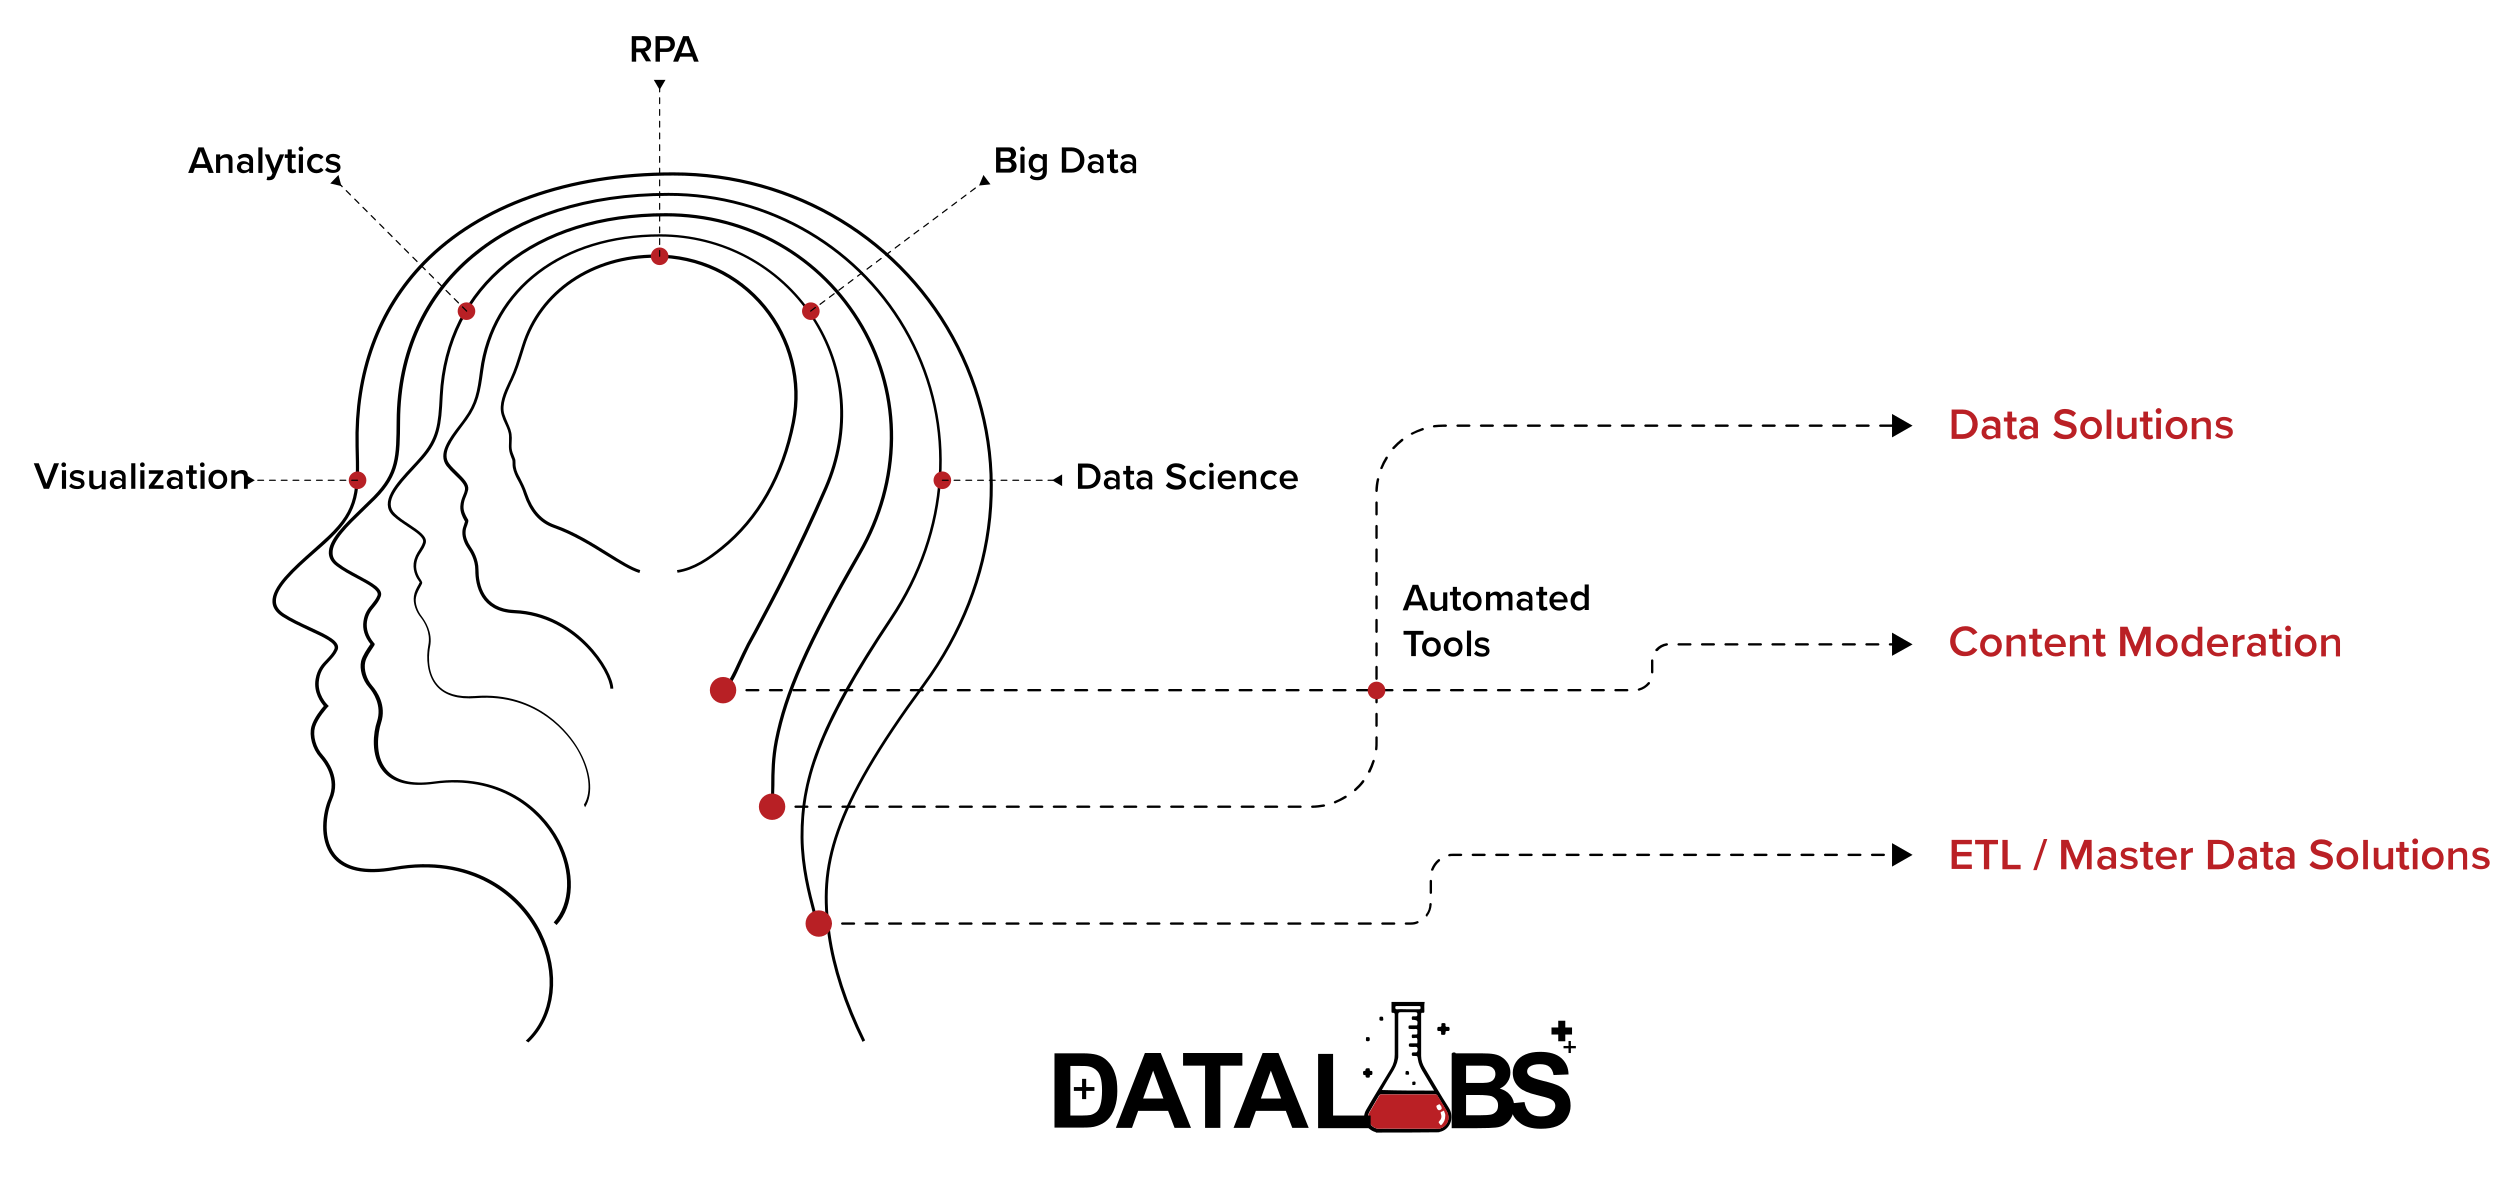 <svg xmlns="http://www.w3.org/2000/svg" xmlns:xlink="http://www.w3.org/1999/xlink" x="0px" y="0px" viewBox="0 0 851.6 407.3" style="enable-background:new 0 0 851.6 407.3;" xml:space="preserve"><style type="text/css">	.stdlabs0{display:none;}	.stdlabs1{display:inline;}	.stdlabs2{fill:#FFFFFF;}	.stdlabs3{fill:#B82025;}	.stdlabs4{fill:#BA2025;}	.stdlabs5{fill-rule:evenodd;clip-rule:evenodd;}</style><g id="Layer_1"></g><g id="Layer_2">	<g>		<g>			<path d="M554.3,235.5h-4c-0.2,0-0.4-0.2-0.4-0.4s0.2-0.4,0.4-0.4h4c0.2,0,0.4,0.2,0.4,0.4S554.5,235.5,554.3,235.5z M546.3,235.5    h-4c-0.2,0-0.4-0.2-0.4-0.4s0.2-0.4,0.4-0.4h4c0.2,0,0.4,0.2,0.4,0.4S546.5,235.5,546.3,235.5z M538.3,235.5h-4    c-0.2,0-0.4-0.2-0.4-0.4s0.2-0.4,0.4-0.4h4c0.2,0,0.4,0.2,0.4,0.4S538.5,235.5,538.3,235.5z M530.3,235.5h-4    c-0.2,0-0.4-0.2-0.4-0.4s0.2-0.4,0.4-0.4h4c0.2,0,0.4,0.2,0.4,0.4S530.5,235.5,530.3,235.5z M522.3,235.5h-4    c-0.2,0-0.4-0.2-0.4-0.4s0.2-0.4,0.4-0.4h4c0.2,0,0.4,0.2,0.4,0.4S522.5,235.5,522.3,235.5z M514.3,235.5h-4    c-0.2,0-0.4-0.2-0.4-0.4s0.2-0.4,0.4-0.4h4c0.2,0,0.4,0.2,0.4,0.4S514.5,235.5,514.3,235.5z M506.3,235.5h-4    c-0.2,0-0.4-0.2-0.4-0.4s0.2-0.4,0.4-0.4h4c0.2,0,0.4,0.2,0.4,0.4S506.5,235.5,506.3,235.5z M498.3,235.5h-4    c-0.2,0-0.4-0.2-0.4-0.4s0.2-0.4,0.4-0.4h4c0.2,0,0.4,0.2,0.4,0.4S498.5,235.5,498.3,235.5z M490.3,235.5h-4    c-0.2,0-0.4-0.2-0.4-0.4s0.2-0.4,0.4-0.4h4c0.2,0,0.4,0.2,0.4,0.4S490.5,235.5,490.3,235.5z M482.3,235.5h-4    c-0.2,0-0.4-0.2-0.4-0.4s0.2-0.4,0.4-0.4h4c0.2,0,0.4,0.2,0.4,0.4S482.5,235.5,482.3,235.5z M474.3,235.5h-4    c-0.2,0-0.4-0.2-0.4-0.4s0.2-0.4,0.4-0.4h4c0.2,0,0.4,0.2,0.4,0.4S474.5,235.5,474.3,235.5z M466.3,235.5h-4    c-0.2,0-0.4-0.2-0.4-0.4s0.2-0.4,0.4-0.4h4c0.2,0,0.4,0.2,0.4,0.4S466.5,235.5,466.3,235.5z M458.3,235.5h-4    c-0.2,0-0.4-0.2-0.4-0.4s0.2-0.4,0.4-0.4h4c0.2,0,0.4,0.2,0.4,0.4S458.5,235.5,458.3,235.5z M450.3,235.5h-4    c-0.2,0-0.4-0.2-0.4-0.4s0.2-0.4,0.4-0.4h4c0.2,0,0.4,0.2,0.4,0.4S450.5,235.5,450.3,235.5z M442.3,235.5h-4    c-0.2,0-0.4-0.2-0.4-0.4s0.2-0.4,0.4-0.4h4c0.2,0,0.4,0.2,0.4,0.4S442.5,235.5,442.3,235.5z M434.3,235.5h-4    c-0.2,0-0.4-0.2-0.4-0.4s0.2-0.4,0.4-0.4h4c0.2,0,0.4,0.2,0.4,0.4S434.5,235.5,434.3,235.5z M426.3,235.5h-4    c-0.2,0-0.4-0.2-0.4-0.4s0.2-0.4,0.4-0.4h4c0.2,0,0.4,0.2,0.4,0.4S426.5,235.5,426.3,235.5z M418.3,235.5h-4    c-0.2,0-0.4-0.2-0.4-0.4s0.2-0.4,0.4-0.4h4c0.2,0,0.4,0.2,0.4,0.4S418.5,235.5,418.3,235.5z M410.3,235.5h-4    c-0.2,0-0.4-0.2-0.4-0.4s0.2-0.4,0.4-0.4h4c0.2,0,0.4,0.2,0.4,0.4S410.5,235.5,410.3,235.5z M402.3,235.5h-4    c-0.2,0-0.4-0.2-0.4-0.4s0.2-0.4,0.4-0.4h4c0.2,0,0.4,0.2,0.4,0.4S402.5,235.5,402.3,235.5z M394.3,235.5h-4    c-0.2,0-0.4-0.2-0.4-0.4s0.2-0.4,0.4-0.4h4c0.2,0,0.4,0.2,0.4,0.4S394.5,235.5,394.3,235.5z M386.3,235.5h-4    c-0.2,0-0.4-0.2-0.4-0.4s0.2-0.4,0.4-0.4h4c0.2,0,0.4,0.2,0.4,0.4S386.5,235.5,386.3,235.5z M378.3,235.5h-4    c-0.2,0-0.4-0.2-0.4-0.4s0.2-0.4,0.4-0.4h4c0.2,0,0.4,0.2,0.4,0.4S378.5,235.5,378.3,235.5z M370.3,235.5h-4    c-0.2,0-0.4-0.2-0.4-0.4s0.2-0.4,0.4-0.4h4c0.2,0,0.4,0.2,0.4,0.4S370.5,235.5,370.3,235.5z M362.3,235.5h-4    c-0.2,0-0.4-0.2-0.4-0.4s0.2-0.4,0.4-0.4h4c0.2,0,0.4,0.2,0.4,0.4S362.5,235.5,362.3,235.5z M354.3,235.5h-4    c-0.2,0-0.4-0.2-0.4-0.4s0.2-0.4,0.4-0.4h4c0.2,0,0.4,0.2,0.4,0.4S354.5,235.5,354.3,235.5z M346.3,235.5h-4    c-0.2,0-0.4-0.2-0.4-0.4s0.2-0.4,0.4-0.4h4c0.2,0,0.4,0.2,0.4,0.4S346.5,235.5,346.3,235.5z M338.3,235.5h-4    c-0.2,0-0.4-0.2-0.4-0.4s0.2-0.4,0.4-0.4h4c0.2,0,0.4,0.2,0.4,0.4S338.5,235.5,338.3,235.5z M330.3,235.5h-4    c-0.2,0-0.4-0.2-0.4-0.4s0.2-0.4,0.4-0.4h4c0.2,0,0.4,0.2,0.4,0.4S330.5,235.5,330.3,235.5z M322.3,235.5h-4    c-0.2,0-0.4-0.2-0.4-0.4s0.2-0.4,0.4-0.4h4c0.2,0,0.4,0.2,0.4,0.4S322.5,235.5,322.3,235.5z M314.3,235.5h-4    c-0.2,0-0.4-0.2-0.4-0.4s0.2-0.4,0.4-0.4h4c0.2,0,0.4,0.2,0.4,0.4S314.5,235.5,314.3,235.5z M306.3,235.5h-4    c-0.2,0-0.4-0.2-0.4-0.4s0.2-0.4,0.4-0.4h4c0.2,0,0.4,0.2,0.4,0.4S306.5,235.5,306.3,235.5z M298.3,235.5h-4    c-0.2,0-0.4-0.2-0.4-0.4s0.2-0.4,0.4-0.4h4c0.2,0,0.4,0.2,0.4,0.4S298.5,235.5,298.3,235.5z M290.3,235.5h-4    c-0.2,0-0.4-0.2-0.4-0.4s0.2-0.4,0.4-0.4h4c0.2,0,0.4,0.2,0.4,0.4S290.5,235.5,290.3,235.5z M282.3,235.5h-4    c-0.2,0-0.4-0.2-0.4-0.4s0.2-0.4,0.4-0.4h4c0.2,0,0.4,0.2,0.4,0.4S282.5,235.5,282.3,235.5z M274.3,235.5h-4    c-0.2,0-0.4-0.2-0.4-0.4s0.2-0.4,0.4-0.4h4c0.2,0,0.4,0.2,0.4,0.4S274.5,235.5,274.3,235.5z M266.3,235.5h-4    c-0.2,0-0.4-0.2-0.4-0.4s0.2-0.4,0.4-0.4h4c0.2,0,0.4,0.2,0.4,0.4S266.5,235.5,266.3,235.5z M258.3,235.5h-4    c-0.2,0-0.4-0.2-0.4-0.4s0.2-0.4,0.4-0.4h4c0.2,0,0.4,0.2,0.4,0.4S258.5,235.5,258.3,235.5z M250.3,235.5h-4    c-0.2,0-0.4-0.2-0.4-0.4s0.2-0.4,0.4-0.4h4c0.2,0,0.4,0.2,0.4,0.4S250.5,235.5,250.3,235.5z M558.3,235.3c-0.2,0-0.3-0.1-0.4-0.3    c-0.1-0.2,0.1-0.4,0.3-0.5c1.2-0.3,2.3-1,3.1-2c0.1-0.2,0.4-0.2,0.6-0.1c0.2,0.1,0.2,0.4,0.1,0.6    C561,234.1,559.8,234.9,558.3,235.3C558.3,235.3,558.3,235.3,558.3,235.3z M562.8,229.4c-0.2,0-0.4-0.2-0.4-0.4v-3.6    c0-0.1,0-0.3,0-0.4c0-0.2,0.2-0.4,0.4-0.4c0.2,0,0.4,0.2,0.4,0.4c0,0.1,0,0.2,0,0.4v3.6C563.2,229.3,563,229.4,562.8,229.4z     M564.3,221.8c-0.1,0-0.2,0-0.3-0.1c-0.2-0.1-0.2-0.4,0-0.6c1-1.1,2.3-1.8,3.7-2c0.2,0,0.4,0.1,0.5,0.3c0,0.2-0.1,0.4-0.3,0.5    c-1.2,0.2-2.4,0.8-3.2,1.8C564.6,221.8,564.5,221.8,564.3,221.8z M645.7,219.9h-1.9c-0.2,0-0.4-0.2-0.4-0.4s0.2-0.4,0.4-0.4h1.9    c0.2,0,0.4,0.2,0.4,0.4S645.9,219.9,645.7,219.9z M639.8,219.9h-4c-0.2,0-0.4-0.2-0.4-0.4s0.2-0.4,0.4-0.4h4    c0.2,0,0.4,0.2,0.4,0.4S640,219.9,639.8,219.9z M631.8,219.9h-4c-0.2,0-0.4-0.2-0.4-0.4s0.2-0.4,0.4-0.4h4c0.2,0,0.4,0.2,0.4,0.4    S632,219.9,631.8,219.9z M623.8,219.9h-4c-0.2,0-0.4-0.2-0.4-0.4s0.2-0.4,0.4-0.4h4c0.2,0,0.4,0.2,0.4,0.4S624,219.9,623.8,219.9    z M615.8,219.9h-4c-0.2,0-0.4-0.2-0.4-0.4s0.2-0.4,0.4-0.4h4c0.2,0,0.4,0.2,0.4,0.4S616,219.9,615.8,219.9z M607.8,219.9h-4    c-0.2,0-0.4-0.2-0.4-0.4s0.2-0.4,0.4-0.4h4c0.2,0,0.4,0.2,0.4,0.4S608,219.9,607.8,219.9z M599.8,219.9h-4    c-0.2,0-0.4-0.2-0.4-0.4s0.2-0.4,0.4-0.4h4c0.2,0,0.4,0.2,0.4,0.4S600,219.9,599.8,219.9z M591.8,219.9h-4    c-0.2,0-0.4-0.2-0.4-0.4s0.2-0.4,0.4-0.4h4c0.2,0,0.4,0.2,0.4,0.4S592,219.9,591.8,219.9z M583.8,219.9h-4    c-0.2,0-0.4-0.2-0.4-0.4s0.2-0.4,0.4-0.4h4c0.2,0,0.4,0.2,0.4,0.4S584,219.9,583.8,219.9z M575.8,219.9h-4    c-0.2,0-0.4-0.2-0.4-0.4s0.2-0.4,0.4-0.4h4c0.2,0,0.4,0.2,0.4,0.4S576,219.9,575.8,219.9z"></path>		</g>		<g>			<g>				<polygon points="644.5,223.4 651.5,219.5 644.5,215.5     "></polygon>			</g>		</g>	</g>	<g>		<g>			<path d="M443,275.2h-4c-0.2,0-0.4-0.2-0.4-0.4s0.2-0.4,0.4-0.4h4c0.2,0,0.4,0.2,0.4,0.4S443.3,275.2,443,275.2z M435,275.2h-4    c-0.2,0-0.4-0.2-0.4-0.4s0.2-0.4,0.4-0.4h4c0.2,0,0.4,0.2,0.4,0.4S435.3,275.2,435,275.2z M427,275.2h-4c-0.2,0-0.4-0.2-0.4-0.4    s0.2-0.4,0.4-0.4h4c0.2,0,0.4,0.2,0.4,0.4S427.3,275.2,427,275.2z M419,275.2h-4c-0.2,0-0.4-0.2-0.4-0.4s0.2-0.4,0.4-0.4h4    c0.2,0,0.4,0.2,0.4,0.4S419.3,275.2,419,275.2z M411,275.2h-4c-0.2,0-0.4-0.2-0.4-0.4s0.2-0.4,0.4-0.4h4c0.2,0,0.4,0.2,0.4,0.4    S411.3,275.2,411,275.2z M403,275.2h-4c-0.2,0-0.4-0.2-0.4-0.4s0.2-0.4,0.4-0.4h4c0.2,0,0.4,0.2,0.4,0.4S403.3,275.2,403,275.2z     M395,275.2h-4c-0.2,0-0.4-0.2-0.4-0.4s0.2-0.4,0.4-0.4h4c0.2,0,0.4,0.2,0.4,0.4S395.3,275.2,395,275.2z M387,275.2h-4    c-0.2,0-0.4-0.2-0.4-0.4s0.2-0.4,0.4-0.4h4c0.2,0,0.4,0.2,0.4,0.4S387.3,275.2,387,275.2z M379,275.2h-4c-0.2,0-0.4-0.2-0.4-0.4    s0.2-0.4,0.4-0.4h4c0.2,0,0.4,0.2,0.4,0.4S379.3,275.2,379,275.2z M371,275.2h-4c-0.2,0-0.4-0.2-0.4-0.4s0.2-0.4,0.4-0.4h4    c0.2,0,0.4,0.2,0.4,0.4S371.3,275.2,371,275.2z M363,275.2h-4c-0.2,0-0.4-0.2-0.4-0.4s0.2-0.4,0.4-0.4h4c0.2,0,0.4,0.2,0.4,0.4    S363.3,275.2,363,275.2z M355,275.2h-4c-0.2,0-0.4-0.2-0.4-0.4s0.2-0.4,0.4-0.4h4c0.2,0,0.4,0.2,0.4,0.4S355.3,275.2,355,275.2z     M347,275.2h-4c-0.2,0-0.4-0.2-0.4-0.4s0.2-0.4,0.4-0.4h4c0.2,0,0.4,0.2,0.4,0.4S347.3,275.2,347,275.2z M339,275.2h-4    c-0.2,0-0.4-0.2-0.4-0.4s0.2-0.4,0.4-0.4h4c0.2,0,0.4,0.2,0.4,0.4S339.3,275.2,339,275.2z M331,275.2h-4c-0.2,0-0.4-0.2-0.4-0.4    s0.2-0.4,0.4-0.4h4c0.2,0,0.4,0.2,0.4,0.4S331.3,275.2,331,275.2z M323,275.2h-4c-0.2,0-0.4-0.2-0.4-0.4s0.2-0.4,0.4-0.4h4    c0.2,0,0.4,0.2,0.4,0.4S323.3,275.2,323,275.2z M315,275.2h-4c-0.2,0-0.4-0.2-0.4-0.4s0.2-0.4,0.4-0.4h4c0.2,0,0.4,0.2,0.4,0.4    S315.3,275.2,315,275.2z M307,275.2h-4c-0.2,0-0.4-0.2-0.4-0.4s0.2-0.4,0.4-0.4h4c0.2,0,0.4,0.2,0.4,0.4S307.3,275.2,307,275.2z     M299,275.2h-4c-0.2,0-0.4-0.2-0.4-0.4s0.2-0.4,0.4-0.4h4c0.2,0,0.4,0.2,0.4,0.4S299.3,275.2,299,275.2z M291,275.2h-4    c-0.2,0-0.4-0.2-0.4-0.4s0.2-0.4,0.4-0.4h4c0.2,0,0.4,0.2,0.4,0.4S291.3,275.2,291,275.2z M283,275.2h-4c-0.2,0-0.4-0.2-0.4-0.4    s0.2-0.4,0.4-0.4h4c0.2,0,0.4,0.2,0.4,0.4S283.3,275.2,283,275.2z M275,275.2h-4c-0.2,0-0.4-0.2-0.4-0.4s0.2-0.4,0.4-0.4h4    c0.2,0,0.4,0.2,0.4,0.4S275.3,275.2,275,275.2z M267,275.2h-4c-0.2,0-0.4-0.2-0.4-0.4s0.2-0.4,0.4-0.4h4c0.2,0,0.4,0.2,0.4,0.4    S267.3,275.2,267,275.2z M447,275.2c-0.2,0-0.4-0.2-0.4-0.4c0-0.2,0.2-0.4,0.4-0.4c1.3,0,2.6-0.2,3.9-0.4c0.2,0,0.4,0.1,0.5,0.3    c0,0.2-0.1,0.4-0.3,0.5C449.8,275,448.4,275.2,447,275.2C447,275.2,447,275.2,447,275.2z M454.8,273.7c-0.2,0-0.3-0.1-0.4-0.3    c-0.1-0.2,0-0.4,0.2-0.5c1.2-0.5,2.4-1.1,3.5-1.8c0.2-0.1,0.4-0.1,0.6,0.1c0.1,0.2,0.1,0.4-0.1,0.6c-1.2,0.7-2.4,1.3-3.6,1.8    C454.9,273.7,454.9,273.7,454.8,273.7z M461.6,269.5c-0.1,0-0.2,0-0.3-0.1c-0.1-0.2-0.1-0.4,0-0.6c1-0.9,1.9-1.8,2.7-2.9    c0.1-0.2,0.4-0.2,0.6-0.1c0.2,0.1,0.2,0.4,0.1,0.6c-0.8,1.1-1.8,2.1-2.8,3C461.8,269.4,461.7,269.5,461.6,269.5z M466.4,263.2    c-0.1,0-0.1,0-0.2,0c-0.2-0.1-0.3-0.3-0.2-0.5c0.6-1.2,1.1-2.4,1.5-3.6c0.1-0.2,0.3-0.3,0.5-0.3c0.2,0.1,0.3,0.3,0.3,0.5    c-0.4,1.3-0.9,2.6-1.5,3.8C466.7,263.1,466.6,263.2,466.4,263.2z M468.8,255.6C468.7,255.6,468.7,255.6,468.8,255.6    c-0.3,0-0.4-0.2-0.4-0.4c0.1-0.8,0.1-1.7,0.1-2.5v-1.5c0-0.2,0.2-0.4,0.4-0.4s0.4,0.2,0.4,0.4v1.5c0,0.9,0,1.7-0.1,2.6    C469.1,255.4,469,255.6,468.8,255.6z M468.9,247.6c-0.2,0-0.4-0.2-0.4-0.4v-4c0-0.2,0.2-0.4,0.4-0.4s0.4,0.2,0.4,0.4v4    C469.3,247.4,469.1,247.6,468.9,247.6z M468.9,239.6c-0.2,0-0.4-0.2-0.4-0.4v-4c0-0.2,0.2-0.4,0.4-0.4s0.4,0.2,0.4,0.4v4    C469.3,239.4,469.1,239.6,468.9,239.6z M468.9,231.6c-0.2,0-0.4-0.2-0.4-0.4v-4c0-0.2,0.2-0.4,0.4-0.4s0.4,0.2,0.4,0.4v4    C469.3,231.4,469.1,231.6,468.9,231.6z M468.9,223.6c-0.2,0-0.4-0.2-0.4-0.4v-4c0-0.2,0.2-0.4,0.4-0.4s0.4,0.2,0.4,0.4v4    C469.3,223.4,469.1,223.6,468.9,223.6z M468.9,215.6c-0.2,0-0.4-0.2-0.4-0.4v-4c0-0.2,0.2-0.4,0.4-0.4s0.4,0.2,0.4,0.4v4    C469.3,215.4,469.1,215.6,468.9,215.6z M468.9,207.6c-0.2,0-0.4-0.2-0.4-0.4v-4c0-0.2,0.2-0.4,0.4-0.4s0.4,0.2,0.4,0.4v4    C469.3,207.4,469.1,207.6,468.9,207.6z M468.9,199.6c-0.2,0-0.4-0.2-0.4-0.4v-4c0-0.2,0.2-0.4,0.4-0.4s0.4,0.2,0.4,0.4v4    C469.3,199.4,469.1,199.6,468.9,199.6z M468.9,191.6c-0.2,0-0.4-0.2-0.4-0.4v-4c0-0.2,0.2-0.4,0.4-0.4s0.4,0.2,0.4,0.4v4    C469.3,191.4,469.1,191.6,468.9,191.6z M468.9,183.6c-0.2,0-0.4-0.2-0.4-0.4v-4c0-0.2,0.2-0.4,0.4-0.4s0.4,0.2,0.4,0.4v4    C469.3,183.4,469.1,183.6,468.9,183.6z M468.9,175.6c-0.2,0-0.4-0.2-0.4-0.4v-4c0-0.2,0.2-0.4,0.4-0.4s0.4,0.2,0.4,0.4v4    C469.3,175.4,469.1,175.6,468.9,175.6z M468.9,167.6C468.9,167.6,468.9,167.6,468.9,167.6c-0.2,0-0.4-0.2-0.4-0.4    c0-1.4,0.2-2.7,0.5-4c0-0.2,0.3-0.4,0.5-0.3c0.2,0,0.4,0.3,0.3,0.5c-0.3,1.3-0.4,2.6-0.5,3.9    C469.3,167.4,469.1,167.6,468.9,167.6z M470.5,159.8c0,0-0.1,0-0.1,0c-0.2-0.1-0.3-0.3-0.2-0.5c0.5-1.3,1.1-2.5,1.8-3.6    c0.1-0.2,0.4-0.2,0.6-0.1c0.2,0.1,0.2,0.4,0.1,0.6c-0.7,1.1-1.3,2.3-1.8,3.5C470.8,159.7,470.7,159.8,470.5,159.8z M474.7,153    c-0.1,0-0.2,0-0.3-0.1c-0.2-0.1-0.2-0.4,0-0.6c0.9-1,1.9-1.9,3-2.8c0.2-0.1,0.4-0.1,0.6,0.1c0.1,0.2,0.1,0.4-0.1,0.6    c-1,0.8-2,1.7-2.9,2.7C474.9,153,474.8,153,474.7,153z M481,148.1c-0.1,0-0.3-0.1-0.4-0.2c-0.1-0.2,0-0.4,0.2-0.5    c1.2-0.6,2.5-1.2,3.7-1.6c0.2-0.1,0.4,0,0.5,0.3c0.1,0.2,0,0.4-0.3,0.5c-1.2,0.4-2.5,0.9-3.6,1.5    C481.1,148.1,481,148.1,481,148.1z M488.5,145.6c-0.2,0-0.4-0.1-0.4-0.3c0-0.2,0.1-0.4,0.3-0.5c1.1-0.1,2.2-0.2,3.3-0.2h0.8    c0.2,0,0.4,0.2,0.4,0.4s-0.2,0.4-0.4,0.4h-0.8C490.7,145.4,489.6,145.5,488.5,145.6C488.6,145.6,488.6,145.6,488.5,145.6z     M644.5,145.4h-4c-0.2,0-0.4-0.2-0.4-0.4s0.2-0.4,0.4-0.4h4c0.2,0,0.4,0.2,0.4,0.4S644.7,145.4,644.5,145.4z M636.5,145.4h-4    c-0.2,0-0.4-0.2-0.4-0.4s0.2-0.4,0.4-0.4h4c0.2,0,0.4,0.2,0.4,0.4S636.7,145.4,636.5,145.4z M628.5,145.4h-4    c-0.2,0-0.4-0.2-0.4-0.4s0.2-0.4,0.4-0.4h4c0.2,0,0.4,0.2,0.4,0.4S628.7,145.4,628.5,145.4z M620.5,145.4h-4    c-0.2,0-0.4-0.2-0.4-0.4s0.2-0.4,0.4-0.4h4c0.2,0,0.4,0.2,0.4,0.4S620.7,145.4,620.5,145.4z M612.5,145.4h-4    c-0.2,0-0.4-0.2-0.4-0.4s0.2-0.4,0.4-0.4h4c0.2,0,0.4,0.2,0.4,0.4S612.7,145.4,612.5,145.4z M604.5,145.4h-4    c-0.2,0-0.4-0.2-0.4-0.4s0.2-0.4,0.4-0.4h4c0.2,0,0.4,0.2,0.4,0.4S604.7,145.4,604.5,145.4z M596.5,145.4h-4    c-0.2,0-0.4-0.2-0.4-0.4s0.2-0.4,0.4-0.4h4c0.2,0,0.4,0.2,0.4,0.4S596.7,145.4,596.5,145.4z M588.5,145.4h-4    c-0.2,0-0.4-0.2-0.4-0.4s0.2-0.4,0.4-0.4h4c0.2,0,0.4,0.2,0.4,0.4S588.7,145.4,588.5,145.4z M580.5,145.4h-4    c-0.2,0-0.4-0.2-0.4-0.4s0.2-0.4,0.4-0.4h4c0.2,0,0.4,0.2,0.4,0.4S580.7,145.4,580.5,145.4z M572.5,145.4h-4    c-0.2,0-0.4-0.2-0.4-0.4s0.2-0.4,0.4-0.4h4c0.2,0,0.4,0.2,0.4,0.4S572.7,145.4,572.5,145.4z M564.5,145.4h-4    c-0.2,0-0.4-0.2-0.4-0.4s0.2-0.4,0.4-0.4h4c0.2,0,0.4,0.2,0.4,0.4S564.7,145.4,564.5,145.4z M556.5,145.4h-4    c-0.2,0-0.4-0.2-0.4-0.4s0.2-0.4,0.4-0.4h4c0.2,0,0.4,0.2,0.4,0.4S556.7,145.4,556.5,145.4z M548.5,145.4h-4    c-0.2,0-0.4-0.2-0.4-0.4s0.2-0.4,0.4-0.4h4c0.2,0,0.4,0.2,0.4,0.4S548.7,145.4,548.5,145.4z M540.5,145.4h-4    c-0.2,0-0.4-0.2-0.4-0.4s0.2-0.4,0.4-0.4h4c0.2,0,0.4,0.2,0.4,0.4S540.7,145.4,540.5,145.4z M532.5,145.4h-4    c-0.2,0-0.4-0.2-0.4-0.4s0.2-0.4,0.4-0.4h4c0.2,0,0.4,0.2,0.4,0.4S532.7,145.4,532.5,145.4z M524.5,145.4h-4    c-0.2,0-0.4-0.2-0.4-0.4s0.2-0.4,0.4-0.4h4c0.2,0,0.4,0.2,0.4,0.4S524.7,145.4,524.5,145.4z M516.5,145.4h-4    c-0.2,0-0.4-0.2-0.4-0.4s0.2-0.4,0.4-0.4h4c0.2,0,0.4,0.2,0.4,0.4S516.7,145.4,516.5,145.4z M508.5,145.4h-4    c-0.2,0-0.4-0.2-0.4-0.4s0.2-0.4,0.4-0.4h4c0.2,0,0.4,0.2,0.4,0.4S508.7,145.4,508.5,145.4z M500.5,145.4h-4    c-0.2,0-0.4-0.2-0.4-0.4s0.2-0.4,0.4-0.4h4c0.2,0,0.4,0.2,0.4,0.4S500.7,145.4,500.5,145.4z"></path>		</g>		<g>			<g>				<polygon points="644.5,149 651.5,145 644.5,141     "></polygon>			</g>		</g>	</g>	<g>		<g>			<path d="M480.5,315h-1.6c-0.2,0-0.4-0.2-0.4-0.4s0.2-0.4,0.4-0.4h1.6c0.8,0,1.5-0.1,2.2-0.4c0.2-0.1,0.4,0,0.5,0.2    c0.1,0.2,0,0.4-0.2,0.5C482.2,314.9,481.4,315,480.5,315z M474.9,315h-4c-0.2,0-0.4-0.2-0.4-0.4s0.2-0.4,0.4-0.4h4    c0.2,0,0.4,0.2,0.4,0.4S475.2,315,474.9,315z M466.9,315h-4c-0.2,0-0.4-0.2-0.4-0.4s0.2-0.4,0.4-0.4h4c0.2,0,0.4,0.2,0.4,0.4    S467.2,315,466.9,315z M458.9,315h-4c-0.2,0-0.4-0.2-0.4-0.4s0.2-0.4,0.4-0.4h4c0.2,0,0.4,0.2,0.4,0.4S459.2,315,458.9,315z     M450.9,315h-4c-0.2,0-0.4-0.2-0.4-0.4s0.2-0.4,0.4-0.4h4c0.2,0,0.4,0.2,0.4,0.4S451.2,315,450.9,315z M442.9,315h-4    c-0.2,0-0.4-0.2-0.4-0.4s0.2-0.4,0.4-0.4h4c0.2,0,0.4,0.2,0.4,0.4S443.2,315,442.9,315z M434.9,315h-4c-0.2,0-0.4-0.2-0.4-0.4    s0.2-0.4,0.4-0.4h4c0.2,0,0.4,0.2,0.4,0.4S435.2,315,434.9,315z M426.9,315h-4c-0.2,0-0.4-0.2-0.4-0.4s0.2-0.4,0.4-0.4h4    c0.2,0,0.4,0.2,0.4,0.4S427.2,315,426.9,315z M418.9,315h-4c-0.2,0-0.4-0.2-0.4-0.4s0.2-0.4,0.4-0.4h4c0.2,0,0.4,0.2,0.4,0.4    S419.2,315,418.9,315z M410.9,315h-4c-0.2,0-0.4-0.2-0.4-0.4s0.2-0.4,0.4-0.4h4c0.2,0,0.4,0.2,0.4,0.4S411.2,315,410.9,315z     M402.9,315h-4c-0.2,0-0.4-0.2-0.4-0.4s0.2-0.4,0.4-0.4h4c0.2,0,0.4,0.2,0.4,0.4S403.2,315,402.9,315z M394.9,315h-4    c-0.2,0-0.4-0.2-0.4-0.4s0.2-0.4,0.4-0.4h4c0.2,0,0.4,0.2,0.4,0.4S395.2,315,394.9,315z M386.9,315h-4c-0.2,0-0.4-0.2-0.4-0.4    s0.2-0.4,0.4-0.4h4c0.2,0,0.4,0.2,0.4,0.4S387.2,315,386.9,315z M378.9,315h-4c-0.2,0-0.4-0.2-0.4-0.4s0.2-0.4,0.4-0.4h4    c0.2,0,0.4,0.2,0.4,0.4S379.2,315,378.9,315z M370.9,315h-4c-0.2,0-0.4-0.2-0.4-0.4s0.2-0.4,0.4-0.4h4c0.2,0,0.4,0.2,0.4,0.4    S371.2,315,370.9,315z M362.9,315h-4c-0.2,0-0.4-0.2-0.4-0.4s0.2-0.4,0.4-0.4h4c0.2,0,0.4,0.2,0.4,0.4S363.2,315,362.9,315z     M354.9,315h-4c-0.2,0-0.4-0.2-0.4-0.4s0.2-0.4,0.4-0.4h4c0.2,0,0.4,0.2,0.4,0.4S355.2,315,354.9,315z M346.9,315h-4    c-0.2,0-0.4-0.2-0.4-0.4s0.2-0.4,0.4-0.4h4c0.2,0,0.4,0.2,0.4,0.4S347.2,315,346.9,315z M338.9,315h-4c-0.2,0-0.4-0.2-0.4-0.4    s0.2-0.4,0.4-0.4h4c0.2,0,0.4,0.2,0.4,0.4S339.2,315,338.9,315z M330.9,315h-4c-0.2,0-0.4-0.2-0.4-0.4s0.2-0.4,0.4-0.4h4    c0.2,0,0.4,0.2,0.4,0.4S331.2,315,330.9,315z M322.9,315h-4c-0.2,0-0.4-0.2-0.4-0.4s0.2-0.4,0.4-0.4h4c0.2,0,0.4,0.2,0.4,0.4    S323.2,315,322.9,315z M314.9,315h-4c-0.2,0-0.4-0.2-0.4-0.4s0.2-0.4,0.4-0.4h4c0.2,0,0.4,0.2,0.4,0.4S315.2,315,314.9,315z     M306.9,315h-4c-0.2,0-0.4-0.2-0.4-0.4s0.2-0.4,0.4-0.4h4c0.2,0,0.4,0.2,0.4,0.4S307.2,315,306.9,315z M298.9,315h-4    c-0.2,0-0.4-0.2-0.4-0.4s0.2-0.4,0.4-0.4h4c0.2,0,0.4,0.2,0.4,0.4S299.2,315,298.9,315z M290.9,315h-4c-0.2,0-0.4-0.2-0.4-0.4    s0.2-0.4,0.4-0.4h4c0.2,0,0.4,0.2,0.4,0.4S291.2,315,290.9,315z M282.9,315h-4c-0.2,0-0.4-0.2-0.4-0.4s0.2-0.4,0.4-0.4h4    c0.2,0,0.4,0.2,0.4,0.4S283.2,315,282.9,315z M486,312.2c-0.1,0-0.2,0-0.2-0.1c-0.2-0.1-0.2-0.4-0.1-0.6c0.8-1,1.2-2.2,1.2-3.5    c0-0.2,0.2-0.4,0.4-0.4c0.2,0,0.4,0.2,0.4,0.4c-0.1,1.4-0.5,2.8-1.4,3.9C486.3,312.2,486.2,312.2,486,312.2z M487.4,304.5    c-0.2,0-0.4-0.2-0.4-0.4v-4c0-0.2,0.2-0.4,0.4-0.4s0.4,0.2,0.4,0.4v4C487.8,304.3,487.6,304.5,487.4,304.5z M487.8,296.6    c0,0-0.1,0-0.1,0c-0.2-0.1-0.3-0.3-0.2-0.5c0.5-1.3,1.3-2.5,2.4-3.4c0.2-0.1,0.4-0.1,0.6,0.1c0.1,0.2,0.1,0.4-0.1,0.6    c-1,0.8-1.7,1.9-2.2,3.1C488.2,296.5,488,296.6,487.8,296.6z M493.7,291.7c-0.2,0-0.4-0.1-0.4-0.3c0-0.2,0.1-0.4,0.3-0.5    c0.4-0.1,0.9-0.1,1.4-0.1h2.7c0.2,0,0.4,0.2,0.4,0.4s-0.2,0.4-0.4,0.4H495C494.6,291.6,494.2,291.6,493.7,291.7    C493.8,291.7,493.8,291.7,493.7,291.7z M641.7,291.6h-4c-0.2,0-0.4-0.2-0.4-0.4s0.2-0.4,0.4-0.4h4c0.2,0,0.4,0.2,0.4,0.4    S641.9,291.6,641.7,291.6z M633.7,291.6h-4c-0.2,0-0.4-0.2-0.4-0.4s0.2-0.4,0.4-0.4h4c0.2,0,0.4,0.2,0.4,0.4    S633.9,291.6,633.7,291.6z M625.7,291.6h-4c-0.2,0-0.4-0.2-0.4-0.4s0.2-0.4,0.4-0.4h4c0.2,0,0.4,0.2,0.4,0.4    S625.9,291.6,625.7,291.6z M617.7,291.6h-4c-0.2,0-0.4-0.2-0.4-0.4s0.2-0.4,0.4-0.4h4c0.2,0,0.4,0.2,0.4,0.4    S617.9,291.6,617.7,291.6z M609.7,291.6h-4c-0.2,0-0.4-0.2-0.4-0.4s0.2-0.4,0.4-0.4h4c0.2,0,0.4,0.2,0.4,0.4    S609.9,291.6,609.7,291.6z M601.7,291.6h-4c-0.2,0-0.4-0.2-0.4-0.4s0.2-0.4,0.4-0.4h4c0.2,0,0.4,0.2,0.4,0.4    S601.9,291.6,601.7,291.6z M593.7,291.6h-4c-0.2,0-0.4-0.2-0.4-0.4s0.2-0.4,0.4-0.4h4c0.2,0,0.4,0.2,0.4,0.4    S593.9,291.6,593.7,291.6z M585.7,291.6h-4c-0.2,0-0.4-0.2-0.4-0.4s0.2-0.4,0.4-0.4h4c0.2,0,0.4,0.2,0.4,0.4    S585.9,291.6,585.7,291.6z M577.7,291.6h-4c-0.2,0-0.4-0.2-0.4-0.4s0.2-0.4,0.4-0.4h4c0.2,0,0.4,0.2,0.4,0.4    S577.9,291.6,577.7,291.6z M569.7,291.6h-4c-0.2,0-0.4-0.2-0.4-0.4s0.2-0.4,0.4-0.4h4c0.2,0,0.4,0.2,0.4,0.4    S569.9,291.6,569.7,291.6z M561.7,291.6h-4c-0.2,0-0.4-0.2-0.4-0.4s0.2-0.4,0.4-0.4h4c0.2,0,0.4,0.2,0.4,0.4    S561.9,291.6,561.7,291.6z M553.7,291.6h-4c-0.2,0-0.4-0.2-0.4-0.4s0.2-0.4,0.4-0.4h4c0.2,0,0.4,0.2,0.4,0.4    S553.9,291.6,553.7,291.6z M545.7,291.6h-4c-0.2,0-0.4-0.2-0.4-0.4s0.2-0.4,0.4-0.4h4c0.2,0,0.4,0.2,0.4,0.4    S545.9,291.6,545.7,291.6z M537.7,291.6h-4c-0.2,0-0.4-0.2-0.4-0.4s0.2-0.4,0.4-0.4h4c0.2,0,0.4,0.2,0.4,0.4    S537.9,291.6,537.7,291.6z M529.7,291.6h-4c-0.2,0-0.4-0.2-0.4-0.4s0.2-0.4,0.4-0.4h4c0.2,0,0.4,0.2,0.4,0.4    S529.9,291.6,529.7,291.6z M521.7,291.6h-4c-0.2,0-0.4-0.2-0.4-0.4s0.2-0.4,0.4-0.4h4c0.2,0,0.4,0.2,0.4,0.4    S521.9,291.6,521.7,291.6z M513.7,291.6h-4c-0.2,0-0.4-0.2-0.4-0.4s0.2-0.4,0.4-0.4h4c0.2,0,0.4,0.2,0.4,0.4    S513.9,291.6,513.7,291.6z M505.7,291.6h-4c-0.2,0-0.4-0.2-0.4-0.4s0.2-0.4,0.4-0.4h4c0.2,0,0.4,0.2,0.4,0.4    S505.9,291.6,505.7,291.6z"></path>		</g>		<g>			<g>				<polygon points="644.5,295.2 651.5,291.2 644.5,287.2     "></polygon>			</g>		</g>	</g>	<g>		<g>			<g>				<path d="M180,355.1c9.4-8.8,11.1-23.8,4.3-37.5c-6.9-13.8-23.6-26.9-50-22.3c-9.8,1.7-16.6,0.3-20.2-4.3     c-4.8-6.2-2.3-15.7-1-18.6c3.2-7.2-1.6-13.4-3.1-15.1c-2.4-2.6-3.5-6.7-2.7-9.6c0.9-3.1,4.3-6.8,4.3-6.8l0.4-0.4l-0.4-0.4     c0,0-3.8-3.6-2.9-8.7c0.5-3.1,2-4.6,3.5-6.2c1-1.1,2.1-2.2,2.8-3.8c1.2-2.9-3.7-5.1-9.3-7.7c-3.1-1.4-6.3-2.9-8.9-4.6     c-1.8-1.2-2.7-2.5-2.8-4.1c-0.3-4.7,6.6-10.9,13.3-16.8c1.8-1.6,3.8-3.3,5.4-4.9c10-9.6,9.9-16.4,9.5-31.3     c-0.6-24.8,7.3-46.3,22.7-62.1c18.9-19.4,48.9-30.1,84.4-30.1c41.2,0,78.2,22.5,96.5,58.7c18.5,36.6,14.2,79.4-11.5,114.5     c-31.7,43.2-35.7,61.9-32.4,85.3c1.6,11.5,5.6,23.8,11.9,36.6l0.9-0.5c-6.2-12.7-10.2-24.9-11.8-36.3     c-3.3-23.1,0.7-41.7,32.2-84.6c26-35.4,30.3-78.6,11.6-115.6c-18.5-36.5-55.8-59.2-97.4-59.2c-35.8,0-66,10.8-85.2,30.4     c-15.7,16.1-23.6,37.8-23,62.9c0.4,15,0.5,21.3-9.2,30.5c-1.7,1.6-3.6,3.3-5.4,4.9c-6.9,6.1-14,12.5-13.7,17.7     c0.1,1.9,1.2,3.5,3.3,4.9c2.6,1.7,5.9,3.2,9,4.7c5,2.3,9.7,4.4,8.8,6.4c-0.6,1.4-1.6,2.4-2.6,3.5c-1.6,1.6-3.2,3.3-3.8,6.7     c-0.8,4.7,1.9,8.1,2.8,9.2c-0.9,1-3.4,4.1-4.2,6.9c-0.9,3.2,0.3,7.7,2.9,10.6c1.4,1.6,5.9,7.3,3,14c-2,4.5-3.5,13.8,1.1,19.7     c3.8,4.9,11,6.5,21.2,4.7c25.8-4.5,42.2,8.3,48.9,21.8c6.6,13.3,5,27.8-4.1,36.3L180,355.1z"></path>			</g>		</g>		<g class="stdlabs0">			<g class="stdlabs1">				<path class="stdlabs2" d="M184.8,335.1c7.7-7.7,8.8-21,2.6-33.1c-6.5-12.8-22.1-25.1-46.3-21.3c-8.8,1.4-15,0-18.3-4.2     c-4.5-5.6-2.5-14.3-1.4-17.2c2.6-6.7-1.7-12.3-3.1-13.9c-2.2-2.4-3.2-6.1-2.5-8.8c0.6-2.3,2.7-4.9,3.5-5.9     c0.4-0.5,0.5-0.6,0.4-0.9c0-0.1-0.1-0.2-0.2-0.3c-2.1-2.4-3-5.2-2.6-7.9c0.4-2.8,1.7-4.2,3-5.6c0.9-1,1.9-2.1,2.5-3.6     c1.1-2.7-3.3-4.9-8.4-7.4c-2.7-1.4-5.6-2.8-7.8-4.3c-1.6-1.1-2.4-2.4-2.5-3.8c-0.3-4.4,6-10.2,12-15.7c1.6-1.5,3.3-3,4.8-4.5     c9.1-8.9,9-15.2,8.9-28.8c-0.2-22.7,7.3-42.4,21.7-56.9c17.6-17.8,45.2-27.6,77.7-27.6c37.8,0,71.9,20.5,89,53.5     c17.3,33.3,14,72.6-8.8,105c-28.7,40.8-33.1,59-31.4,80c1.1,13.4,5.4,25,8.1,31.9l0.4,1.2l1-0.4l-0.4-1.2     c-2.6-6.9-6.9-18.3-8-31.6c-1.7-20.8,2.7-38.8,31.2-79.4c23.1-32.8,26.4-72.5,8.9-106.1c-17.3-33.3-51.8-54-89.9-54     c-32.8,0-60.6,9.9-78.4,27.9c-14.6,14.7-22.2,34.7-22,57.7c0.2,13.4,0.2,19.5-8.5,28.1c-1.5,1.5-3.2,3-4.8,4.5     c-6.2,5.7-12.6,11.6-12.3,16.5c0.1,1.8,1.1,3.3,2.9,4.6c2.3,1.6,5.2,3,8,4.4c4.5,2.2,8.7,4.3,7.9,6.1c-0.5,1.3-1.4,2.3-2.3,3.3     c-1.4,1.5-2.8,3.1-3.3,6.2c-0.5,2.9,0.5,6,2.6,8.5c0,0,0,0-0.1,0.1c-0.8,1-3,3.8-3.6,6.3c-0.8,3,0.3,7,2.8,9.7     c1.3,1.5,5.3,6.7,2.9,12.8c-1.2,3-3.3,12.2,1.5,18.2c3.6,4.5,10.1,6,19.3,4.6c23.7-3.7,38.9,8.3,45.2,20.8     c5.9,11.7,5,24.5-2.4,31.9L184.8,335.1z"></path>			</g>		</g>		<g>			<g>				<path d="M189.6,315.1c6.1-6.6,6.5-18.1,1-28.6c-6.2-11.8-20.6-23.3-42.6-20.3c-7.8,1.1-13.3-0.3-16.4-4.1     c-4-4.8-2.9-12.4-1.8-15.8c2-6-1.4-10.9-3-12.7c-2-2.3-2.9-5.6-2.4-8c0.4-1.9,2-4,2.7-5.1c0.5-0.7,0.6-0.9,0.5-1.2     c0-0.1-0.1-0.2-0.3-0.4c-1.9-2.3-2.6-4.7-2.3-7.1c0.4-2.5,1.4-3.8,2.6-5.2c0.8-1,1.6-2,2.1-3.4c1-2.6-3-4.7-7.5-7.1     c-2.4-1.3-4.9-2.6-6.8-4.1c-1.4-1-2.1-2.2-2.1-3.6c-0.2-4.1,5.3-9.4,10.6-14.5c1.4-1.4,2.9-2.8,4.2-4.1     c8.1-8.2,8.1-14.3,8.2-26.4c0.3-46.6,36.2-76.7,91.5-76.7c34.3,0,65.5,18.5,81.5,48.2c16.1,30,13.8,65.8-6.2,95.6     c-22.9,34.3-30.5,53.1-30.4,74.7c0.1,10.3,2.5,19.4,4.1,25.5c0.4,1.5,0.7,2.8,1,3.9l1-0.2c-0.3-1.1-0.6-2.5-1-4     c-1.6-6-4-15.1-4.1-25.2c-0.1-18.5,4.7-35.8,30.2-74.1c20.1-30.2,22.4-66.3,6.2-96.6c-16.1-30.1-47.7-48.8-82.4-48.8     c-56,0-92.3,30.5-92.6,77.7c-0.1,12.2-0.1,17.7-7.9,25.7c-1.3,1.3-2.8,2.7-4.2,4.1c-5.5,5.3-11.2,10.7-11,15.3     c0.1,1.7,1,3.1,2.6,4.3c2,1.5,4.5,2.9,7,4.2c3.9,2.1,7.6,4.1,7,5.8c-0.5,1.2-1.2,2.1-2,3.1c-1.2,1.4-2.4,2.9-2.8,5.7     c-0.4,2.7,0.4,5.3,2.4,7.8c-0.1,0.1-0.2,0.2-0.3,0.4c-0.8,1.2-2.4,3.4-2.9,5.4c-0.6,2.7,0.4,6.4,2.6,8.9     c1.5,1.7,4.6,6.2,2.8,11.7c-1.2,3.5-2.3,11.6,2,16.8c3.3,4.1,9.2,5.5,17.4,4.4c21.5-2.9,35.6,8.3,41.6,19.7     c5.3,10.1,5,21.1-0.8,27.5L189.6,315.1z"></path>			</g>		</g>		<g class="stdlabs0">			<g class="stdlabs1">				<path class="stdlabs2" d="M194.4,295c4.6-5.7,4.3-15.2-0.7-24.3c-5.9-10.7-19.2-21.4-39-19.2c-6.8,0.7-11.7-0.6-14.5-3.9     c-3.7-4.3-3.1-11-2.2-14.4c1.5-5.4-1.5-9.9-2.9-11.5c-1.7-2.1-2.7-5.1-2.2-7.3c0.3-1.5,1.4-3.3,2.1-4.3c0.5-0.9,0.7-1.1,0.6-1.4     c0-0.1-0.1-0.2-0.3-0.5c-0.7-0.9-2.4-3.2-2-6.3c0.3-2.2,1.2-3.4,2.1-4.7c0.7-0.9,1.4-1.8,1.8-3.1c0.8-2.5-2.6-4.5-6.5-6.8     c-2-1.2-4.2-2.5-5.8-3.8c-1.2-1-1.8-2.1-1.8-3.3c-0.2-3.9,4.6-8.7,9.3-13.4c1.2-1.2,2.5-2.5,3.6-3.7c7.1-7.6,7.2-13.4,7.5-23.9     c1.1-41.9,34-69,83.7-69c31.4,0,59,16.1,73.9,43c14.8,26.8,13.5,59-3.5,86.1c-20.1,32.2-27.8,50.3-29.4,69.4     c-0.7,7.8,0.3,14.9,1.1,20c0.3,2.3,0.6,4.3,0.7,5.8l1,0c-0.1-1.5-0.3-3.6-0.7-5.9c-0.7-5.1-1.7-12.1-1-19.8     c1.6-18.9,9.2-36.9,29.3-69c17.2-27.5,18.5-60.1,3.5-87.2c-15.1-27.3-43.1-43.6-74.8-43.6c-50.4,0-83.6,27.5-84.8,70     c-0.3,11.4-0.7,16.3-7.2,23.3c-1.1,1.2-2.3,2.4-3.6,3.7c-4.8,4.8-9.8,9.9-9.6,14.2c0.1,1.5,0.8,2.9,2.2,4.1     c1.7,1.4,3.9,2.7,6,3.9c3.4,2,6.6,3.9,6.1,5.6c-0.4,1.1-1,2-1.7,2.8c-1,1.3-2,2.7-2.3,5.1c-0.5,3.5,1.4,6.1,2.2,7.1     c0,0,0,0.1,0.1,0.1c-0.1,0.2-0.2,0.4-0.4,0.6c-0.7,1.1-1.9,2.9-2.2,4.7c-0.6,2.9,0.8,6.2,2.4,8.1c1.3,1.5,4.1,5.6,2.7,10.6     c-0.3,1-2.4,9.6,2.4,15.3c3.1,3.6,8.3,5.1,15.4,4.3c19.3-2.1,32.2,8.2,38,18.6c4.7,8.6,5,17.9,0.8,23.1L194.4,295z"></path>			</g>		</g>		<g>			<g>				<path d="M199.3,275c3-4.7,2.1-12.6-2.4-20.1c-2.7-4.6-13.4-19.5-35.2-17.8c-5.8,0.4-10-0.8-12.6-3.8c-4-4.5-2.9-11.6-2.6-13     c1-4.9-1.7-8.8-2.8-10.3c-1.5-1.9-2.4-4.6-2-6.5c0.2-1.3,1-2.7,1.5-3.6c0.5-0.9,0.7-1.2,0.6-1.6c0-0.1-0.2-0.3-0.3-0.6     c-0.6-0.9-2-3-1.7-5.5c0.2-1.9,0.9-3,1.7-4.2c0.6-0.9,1.1-1.7,1.5-2.9c0.7-2.3-2.2-4.2-5.6-6.5c-1.7-1.1-3.5-2.3-4.8-3.6     c-4.2-3.9,1.2-9.7,6.4-15.3c1-1.1,2-2.2,3-3.3c5.8-6.6,6.3-11.4,6.8-21.5c1.9-37.2,31.7-61.2,75.9-61.2     c27.9,0,52.7,14.1,66.4,37.8c13.6,23.5,13.3,52.2-0.8,76.7c-17.8,30.9-25.2,47.7-28.4,64.1c-1.1,5.7-1.2,11-1.2,15.2     c0,3-0.1,5.4-0.4,7l1,0.2c0.4-1.8,0.4-4.2,0.5-7.2c0-4.2,0.1-9.3,1.2-15c3.2-16.3,10.6-33,28.3-63.8     c14.3-24.8,14.6-53.9,0.8-77.7c-13.9-24-39.1-38.4-67.3-38.4c-44.8,0-75,24.4-77,62.2c-0.5,9.9-1,14.5-6.6,20.9     c-0.9,1.1-1.9,2.1-2.9,3.2c-5.3,5.7-11.3,12.2-6.4,16.8c1.4,1.3,3.2,2.5,5,3.7c2.9,1.9,5.6,3.7,5.2,5.3c-0.3,1-0.8,1.8-1.3,2.6     c-0.8,1.2-1.6,2.5-1.9,4.6c-0.3,3,1.2,5.3,1.9,6.2c0.1,0.1,0.1,0.2,0.2,0.2c-0.1,0.2-0.3,0.5-0.4,0.8c-0.6,1-1.4,2.5-1.6,3.9     c-0.4,2.6,0.8,5.5,2.3,7.3c1.1,1.4,3.5,5,2.6,9.5c-0.8,4.2-0.5,10.1,2.8,13.9c2.8,3.2,7.4,4.6,13.5,4.1     c21.3-1.6,31.6,12.9,34.3,17.3c4.2,7.1,5.2,14.7,2.4,19L199.3,275z"></path>			</g>		</g>		<g class="stdlabs0">			<g class="stdlabs1">				<path class="stdlabs2" d="M255,255c1.2-1.8,1.7-4.6,2.5-8.2c0.6-3.1,1.3-6.7,2.7-10.5c5.1-15,13.3-31.2,27.3-58.6     c11.4-22.2,10.6-47.7-1.9-68.3c-12.7-20.7-35-33.1-59.8-33.1c-39.2,0-66.3,21.4-69.1,54.4c-0.7,8.4-1.3,12.7-5.9,18.5     c-0.7,0.9-1.5,1.8-2.3,2.8c-4.4,5.2-9.4,11-5.4,15.3c1.1,1.2,2.6,2.4,4,3.4c2.3,1.8,4.6,3.5,4.2,5.1c-0.2,0.9-0.6,1.6-1,2.4     c-0.6,1.1-1.2,2.2-1.4,4.1c-0.2,2.5,1,4.5,1.6,5.4c0.1,0.2,0.2,0.3,0.3,0.4c0,0-0.3,0.5-0.4,0.9c-0.4,0.9-1,2.1-1.1,3.3     c-0.2,2,0.6,4.5,2.1,6.5c0.9,1.2,3,4.4,2.5,8.4c-0.3,2.4-0.4,8.4,3.3,12.4c2.6,2.8,6.4,4.1,11.5,4c12-0.3,23.3,5.4,30.3,15.5     c4,5.8,5.8,12,4.3,15.5l1,0.4c1.6-3.9-0.2-10.4-4.5-16.5c-7.2-10.3-18.9-16.2-31.2-15.9c-4.8,0.1-8.4-1.1-10.7-3.6     c-3.4-3.7-3.3-9.3-3-11.6c0.5-4.3-1.8-7.8-2.7-9.1c-1.3-1.8-2.1-4-1.9-5.8c0.1-1,0.6-2.1,1-3c0.4-0.9,0.6-1.3,0.5-1.7     c-0.1-0.2-0.2-0.4-0.4-0.7c-0.6-0.9-1.6-2.6-1.4-4.8c0.1-1.6,0.7-2.6,1.3-3.7c0.4-0.8,0.9-1.6,1.1-2.7c0.5-2.2-2-4.1-4.6-6.1     c-1.4-1.1-2.8-2.1-3.8-3.3c-3.4-3.7,1.1-8.9,5.4-14c0.8-0.9,1.6-1.9,2.4-2.8c4.8-6,5.4-10.4,6.1-19     c2.8-32.5,29.5-53.5,68.1-53.5c24.4,0,46.4,12.2,58.9,32.6c12.4,20.3,13.1,45.4,1.9,67.3c-14.1,27.5-22.3,43.7-27.4,58.7     c-1.3,3.9-2.1,7.5-2.7,10.7c-0.7,3.5-1.2,6.2-2.3,7.8L255,255z"></path>			</g>		</g>		<g>			<g>				<path d="M246.9,235.1c2.3-1.7,3.7-4.9,5.5-8.9c0.9-1.9,1.9-4.1,3-6.3l2.3-4.2c6.4-12,14.5-27,24.1-49.2     c8.6-19.8,6.9-41.2-4.7-58.8c-11.5-17.5-31-27.9-52.3-27.9c-33.5,0-57.6,18.3-61.3,46.6c-0.9,7.1-1.6,11-5.3,16.1     c-0.5,0.8-1.1,1.5-1.7,2.3c-3.7,4.8-7.4,9.8-4.4,13.9c0.9,1.1,1.9,2.2,3,3.2c1.8,1.7,3.5,3.4,3.3,4.8c-0.1,0.8-0.4,1.5-0.7,2.2     c-0.4,1-0.8,2-0.9,3.6c-0.1,2,0.8,3.7,1.3,4.6c0.1,0.2,0.2,0.4,0.3,0.5c0,0.1-0.2,0.7-0.3,1c-0.3,0.8-0.6,1.7-0.6,2.6     c-0.1,2.1,0.9,4.3,1.9,5.7c0.7,1,2.5,3.8,2.5,7.3c0,5.3,1.8,14.2,13.3,14.7c20.7,0.9,32.6,19.9,32.7,25.7l1,0     c0-6.1-12.3-25.9-33.6-26.8c-10.7-0.4-12.3-8.8-12.3-13.7c0-3.7-1.9-6.8-2.7-7.9c-1.1-1.6-1.8-3.5-1.7-5c0-0.8,0.3-1.7,0.6-2.4     c0.3-0.8,0.4-1.3,0.3-1.7c-0.1-0.2-0.2-0.4-0.4-0.7c-0.5-0.9-1.3-2.3-1.2-4c0.1-1.4,0.4-2.3,0.8-3.2c0.3-0.7,0.6-1.5,0.8-2.4     c0.3-2-1.6-3.8-3.6-5.8c-1-1-2.1-2-2.9-3.1c-2.6-3.5,1-8.1,4.4-12.7c0.6-0.8,1.2-1.6,1.7-2.3c3.8-5.3,4.5-9.5,5.5-16.6     c3.7-27.8,27.4-45.7,60.3-45.7c20.9,0,40.1,10.3,51.4,27.4c11.4,17.3,13,38.4,4.6,57.8c-9.7,22.2-17.7,37.2-24.1,49.2l-2.3,4.2     c-1.2,2.3-2.2,4.5-3.1,6.4c-1.8,3.9-3.1,6.9-5.2,8.5L246.9,235.1z"></path>			</g>		</g>		<g class="stdlabs0">			<g class="stdlabs1">				<path class="stdlabs2" d="M238.9,215.1c3.9-1.5,6.9-5.2,10.4-9.5c0.5-0.7,1.1-1.4,1.7-2.1c10.9-13.4,19-28.8,25.5-48.3     c5.7-17,3-35-7.4-49.3c-10.4-14.4-26.7-22.7-44.7-22.7c-27.8,0-48.8,15.2-53.5,38.8c-1.1,5.3-1.8,9.2-4.6,13.7     c-0.3,0.6-0.7,1.2-1.1,1.7c-2.7,4.3-5.5,8.7-3.4,12.5c0.6,1.1,1.3,2,2.1,3c1.2,1.6,2.4,3.2,2.3,4.6c-0.1,0.7-0.2,1.3-0.4,2     c-0.2,0.9-0.5,1.8-0.5,3c0,1.6,0.6,2.9,1.1,3.7c0.1,0.3,0.2,0.5,0.3,0.7c0.1,0.2,0,0.7-0.1,1.2c-0.1,0.6-0.3,1.3-0.2,2.1     c0.1,1.5,0.7,3.2,1.7,4.8c1.2,1.9,2.1,4.1,2.4,6.2c1.1,7.7,5,12.1,11.7,13.1c10.7,1.6,21.1,8.6,30.8,20.6l0.8-0.6     c-9.9-12.3-20.5-19.3-31.4-21c-6.2-0.9-9.9-5-10.9-12.2c-0.3-2.2-1.2-4.6-2.6-6.6c-0.9-1.4-1.5-3-1.6-4.3c0-0.6,0.1-1.2,0.2-1.8     c0.1-0.7,0.2-1.2,0.1-1.7c-0.1-0.2-0.2-0.5-0.3-0.8c-0.4-0.8-1-2-1-3.3c0-1.1,0.2-1.9,0.4-2.8c0.2-0.7,0.3-1.3,0.4-2.2     c0.1-1.8-1.2-3.5-2.5-5.3c-0.7-0.9-1.4-1.9-2-2.9c-1.8-3.3,0.8-7.5,3.4-11.5c0.4-0.6,0.7-1.2,1.1-1.8c2.9-4.7,3.7-8.6,4.8-14.1     c4.6-23.1,25.2-38,52.5-38c17.7,0,33.7,8.1,43.9,22.3c10.1,14.1,12.8,31.7,7.2,48.4c-6.5,19.4-14.5,34.7-25.3,48     c-0.6,0.7-1.1,1.4-1.7,2.1c-3.5,4.4-6.3,7.9-9.9,9.2L238.9,215.1z"></path>			</g>		</g>		<g>			<g>				<path d="M230.8,195.1c5.9-0.9,10.9-4.4,15.4-8c12.5-10.1,21-25,24.6-43.2c2.8-14.1-0.9-28.6-10-39.7     C251.6,93,238,86.7,223.5,86.7c-21.9,0-39.9,12.2-45.7,31l-0.5,1.6c-1.1,3.5-2,6.5-3.5,9.8l-0.4,0.8c-1.8,3.8-3.6,7.8-2.5,11.5     c0.3,1,0.7,2,1.2,3c0.7,1.5,1.3,2.9,1.3,4.3c0,0.6,0,1.2,0,1.7c0,0.8-0.1,1.6,0,2.6c0.1,1.1,0.5,2.1,0.8,2.9     c0.1,0.3,0.2,0.5,0.3,0.7c0.1,0.3,0.1,0.8,0.1,1.2c0,0.5,0,1,0.1,1.5c0.3,1.5,1,3,1.5,3.9c0.9,1.6,1.8,3.5,2.3,5.2     c2,6,5.3,9.7,10.1,11.4c6.5,2.3,12.5,6,17.8,9.3c4.4,2.7,8.2,5.1,11.4,6.1l0.3-1c-3-0.9-6.8-3.3-11.1-6     c-5.3-3.3-11.4-7.1-18-9.4c-4.5-1.6-7.6-5.1-9.5-10.7c-0.6-1.8-1.5-3.7-2.4-5.4c-0.5-0.9-1.2-2.2-1.4-3.6     c-0.1-0.4-0.1-0.9-0.1-1.4c0-0.6,0-1.1-0.2-1.5c-0.1-0.2-0.2-0.5-0.3-0.8c-0.3-0.7-0.7-1.7-0.8-2.6c-0.1-0.9,0-1.7,0-2.4     c0-0.6,0.1-1.2,0-1.8c0-1.6-0.7-3.1-1.4-4.7c-0.4-0.9-0.8-1.9-1.1-2.8c-1-3.3,0.8-7.1,2.4-10.7l0.4-0.8c1.6-3.4,2.5-6.4,3.6-9.9     l0.5-1.6c5.7-18.4,23.2-30.3,44.7-30.3c14.2,0,27.5,6.2,36.5,17.1c8.9,10.9,12.5,25,9.8,38.9c-3.5,18-11.9,32.7-24.2,42.6     c-4.4,3.6-9.3,7-14.9,7.8L230.8,195.1z"></path>			</g>		</g>		<g class="stdlabs0">			<g class="stdlabs1">				<path class="stdlabs2" d="M180.3,132.6c0-23.4,19.1-42.5,42.5-42.5c23.4,0,42.5,19.1,42.5,42.5c0,23.4-19.1,42.5-42.5,42.5     C199.3,175.1,180.3,156.1,180.3,132.6z M181.3,132.6c0,22.9,18.6,41.5,41.5,41.5c22.9,0,41.5-18.6,41.5-41.5     s-18.6-41.5-41.5-41.5C199.9,91.2,181.3,109.8,181.3,132.6z"></path>			</g>		</g>	</g>	<g>		<circle class="stdlabs3" cx="246.3" cy="235.1" r="4.5"></circle>	</g>	<g>		<circle class="stdlabs3" cx="263" cy="274.8" r="4.5"></circle>	</g>	<g>		<circle class="stdlabs3" cx="278.9" cy="314.6" r="4.5"></circle>	</g>	<g>		<path d="M367.2,166.6v-8.7h3.2c2.7,0,4.5,1.8,4.5,4.3c0,2.5-1.8,4.3-4.5,4.3H367.2z M368.7,165.3h1.7c1.9,0,3-1.4,3-3   c0-1.7-1-3-3-3h-1.7V165.3z"></path>		<path d="M380.2,166.6v-0.7c-0.5,0.5-1.2,0.8-2,0.8c-1,0-2.2-0.7-2.2-2.1c0-1.4,1.2-2,2.2-2c0.8,0,1.6,0.3,2,0.8v-0.9   c0-0.7-0.6-1.2-1.5-1.2c-0.7,0-1.3,0.3-1.9,0.8l-0.6-0.9c0.7-0.7,1.6-1,2.6-1c1.4,0,2.6,0.6,2.6,2.3v4.2H380.2z M380.2,164.2   c-0.3-0.4-0.9-0.7-1.5-0.7c-0.8,0-1.3,0.4-1.3,1.1c0,0.7,0.6,1.1,1.3,1.1c0.6,0,1.2-0.2,1.5-0.7V164.2z"></path>		<path d="M383.6,165.2v-3.6h-1v-1.2h1v-1.7h1.4v1.7h1.3v1.2H385v3.3c0,0.4,0.2,0.7,0.6,0.7c0.3,0,0.5-0.1,0.6-0.2l0.3,1   c-0.2,0.2-0.6,0.4-1.3,0.4C384.2,166.8,383.6,166.2,383.6,165.2z"></path>		<path d="M391.3,166.6v-0.7c-0.5,0.5-1.2,0.8-2,0.8c-1,0-2.2-0.7-2.2-2.1c0-1.4,1.2-2,2.2-2c0.8,0,1.6,0.3,2,0.8v-0.9   c0-0.7-0.6-1.2-1.5-1.2c-0.7,0-1.3,0.3-1.9,0.8l-0.6-0.9c0.7-0.7,1.6-1,2.6-1c1.4,0,2.6,0.6,2.6,2.3v4.2H391.3z M391.3,164.2   c-0.3-0.4-0.9-0.7-1.5-0.7c-0.8,0-1.3,0.4-1.3,1.1c0,0.7,0.6,1.1,1.3,1.1c0.6,0,1.2-0.2,1.5-0.7V164.2z"></path>		<path d="M398.1,164.2c0.6,0.6,1.5,1.2,2.7,1.2c1.2,0,1.7-0.6,1.7-1.2c0-0.8-0.9-1-2-1.3c-1.4-0.4-3.1-0.8-3.1-2.6   c0-1.4,1.3-2.5,3.2-2.5c1.4,0,2.4,0.4,3.3,1.2l-0.9,1.1c-0.7-0.7-1.6-1-2.5-1c-0.9,0-1.5,0.4-1.5,1.1c0,0.7,0.9,0.9,1.9,1.2   c1.4,0.4,3.1,0.8,3.1,2.7c0,1.4-1,2.7-3.4,2.7c-1.6,0-2.8-0.6-3.5-1.4L398.1,164.2z"></path>		<path d="M408.4,160.2c1.2,0,2,0.5,2.4,1.1l-0.9,0.8c-0.4-0.5-0.8-0.7-1.4-0.7c-1.1,0-1.9,0.9-1.9,2.1c0,1.2,0.8,2.1,1.9,2.1   c0.6,0,1.1-0.3,1.4-0.7l0.9,0.8c-0.4,0.6-1.2,1.1-2.4,1.1c-1.9,0-3.2-1.4-3.2-3.3C405.1,161.6,406.5,160.2,408.4,160.2z"></path>		<path d="M411.8,158.4c0-0.5,0.4-0.8,0.8-0.8c0.5,0,0.8,0.4,0.8,0.8c0,0.5-0.4,0.8-0.8,0.8C412.2,159.3,411.8,158.9,411.8,158.4z    M412,166.6v-6.3h1.4v6.3H412z"></path>		<path d="M417.9,160.2c1.9,0,3.1,1.4,3.1,3.4v0.3h-4.8c0.1,0.9,0.8,1.7,2,1.7c0.6,0,1.3-0.2,1.8-0.7l0.6,0.9   c-0.6,0.6-1.5,0.9-2.5,0.9c-1.9,0-3.3-1.3-3.3-3.3C414.7,161.6,416.1,160.2,417.9,160.2z M416.1,163h3.5c0-0.7-0.5-1.7-1.8-1.7   C416.7,161.3,416.2,162.2,416.1,163z"></path>		<path d="M426.6,166.6v-3.9c0-1-0.5-1.3-1.3-1.3c-0.7,0-1.3,0.4-1.6,0.8v4.4h-1.4v-6.3h1.4v0.9c0.4-0.5,1.2-1,2.2-1   c1.4,0,2,0.7,2,2v4.4H426.6z"></path>		<path d="M432.6,160.2c1.2,0,2,0.5,2.4,1.1l-0.9,0.8c-0.4-0.5-0.8-0.7-1.4-0.7c-1.1,0-1.9,0.9-1.9,2.1c0,1.2,0.8,2.1,1.9,2.1   c0.6,0,1.1-0.3,1.4-0.7l0.9,0.8c-0.4,0.6-1.2,1.1-2.4,1.1c-1.9,0-3.2-1.4-3.2-3.3C429.3,161.6,430.7,160.2,432.6,160.2z"></path>		<path d="M439,160.2c1.9,0,3.1,1.4,3.1,3.4v0.3h-4.8c0.1,0.9,0.8,1.7,2,1.7c0.6,0,1.3-0.2,1.8-0.7l0.6,0.9   c-0.6,0.6-1.5,0.9-2.5,0.9c-1.9,0-3.3-1.3-3.3-3.3C435.8,161.6,437.1,160.2,439,160.2z M437.2,163h3.5c0-0.7-0.5-1.7-1.8-1.7   C437.8,161.3,437.3,162.2,437.2,163z"></path>	</g>	<g>		<path d="M339.3,58.9v-8.7h4.3c1.6,0,2.5,1,2.5,2.2c0,1.1-0.7,1.8-1.5,2c0.9,0.1,1.7,1.1,1.7,2.1c0,1.3-0.9,2.3-2.5,2.3H339.3z    M340.8,53.8h2.4c0.8,0,1.2-0.5,1.2-1.1s-0.4-1.1-1.2-1.1h-2.4V53.8z M340.8,57.5h2.5c0.8,0,1.3-0.5,1.3-1.2   c0-0.6-0.5-1.2-1.3-1.2h-2.5V57.5z"></path>		<path d="M347.5,50.7c0-0.5,0.4-0.8,0.8-0.8c0.5,0,0.8,0.4,0.8,0.8c0,0.5-0.4,0.8-0.8,0.8C347.9,51.5,347.5,51.2,347.5,50.7z    M347.6,58.9v-6.3h1.4v6.3H347.6z"></path>		<path d="M351.3,59.5c0.5,0.6,1.2,0.8,2,0.8c0.9,0,1.9-0.4,1.9-1.7v-0.8c-0.5,0.6-1.2,1-2,1c-1.6,0-2.8-1.2-2.8-3.2   c0-2,1.2-3.2,2.8-3.2c0.8,0,1.5,0.4,2,1v-0.9h1.4v6c0,2.3-1.7,2.9-3.2,2.9c-1.1,0-1.9-0.2-2.6-0.9L351.3,59.5z M355.2,54.5   c-0.3-0.5-1-0.8-1.6-0.8c-1.1,0-1.8,0.8-1.8,2c0,1.2,0.7,2,1.8,2c0.6,0,1.3-0.4,1.6-0.8V54.5z"></path>		<path d="M361.7,58.9v-8.7h3.2c2.7,0,4.5,1.8,4.5,4.3c0,2.5-1.8,4.3-4.5,4.3H361.7z M363.2,57.5h1.7c1.9,0,3-1.4,3-3c0-1.7-1-3-3-3   h-1.7V57.5z"></path>		<path d="M374.7,58.9v-0.7c-0.5,0.5-1.2,0.8-2,0.8c-1,0-2.2-0.7-2.2-2.1c0-1.4,1.2-2,2.2-2c0.8,0,1.6,0.3,2,0.8v-0.9   c0-0.7-0.6-1.2-1.5-1.2c-0.7,0-1.3,0.3-1.9,0.8l-0.6-0.9c0.7-0.7,1.6-1,2.6-1c1.4,0,2.6,0.6,2.6,2.3v4.2H374.7z M374.7,56.5   c-0.3-0.4-0.9-0.7-1.5-0.7c-0.8,0-1.3,0.4-1.3,1.1c0,0.7,0.6,1.1,1.3,1.1c0.6,0,1.2-0.2,1.5-0.7V56.5z"></path>		<path d="M378.1,57.4v-3.6h-1v-1.2h1v-1.7h1.4v1.7h1.3v1.2h-1.3v3.3c0,0.4,0.2,0.7,0.6,0.7c0.3,0,0.5-0.1,0.6-0.2l0.3,1   c-0.2,0.2-0.6,0.4-1.3,0.4C378.7,59,378.1,58.4,378.1,57.4z"></path>		<path d="M385.8,58.9v-0.7c-0.5,0.5-1.2,0.8-2,0.8c-1,0-2.2-0.7-2.2-2.1c0-1.4,1.2-2,2.2-2c0.8,0,1.6,0.3,2,0.8v-0.9   c0-0.7-0.6-1.2-1.5-1.2c-0.7,0-1.3,0.3-1.9,0.8l-0.6-0.9c0.7-0.7,1.6-1,2.6-1c1.4,0,2.6,0.6,2.6,2.3v4.2H385.8z M385.8,56.5   c-0.3-0.4-0.9-0.7-1.5-0.7c-0.8,0-1.3,0.4-1.3,1.1c0,0.7,0.6,1.1,1.3,1.1c0.6,0,1.2-0.2,1.5-0.7V56.5z"></path>	</g>	<g>		<path d="M220.1,21l-1.9-3.2h-1.5V21h-1.5v-8.7h3.8c1.7,0,2.8,1.1,2.8,2.7c0,1.5-1,2.4-2.1,2.5l2.1,3.4H220.1z M218.8,13.7h-2.1   v2.8h2.1c0.9,0,1.5-0.5,1.5-1.4S219.6,13.7,218.8,13.7z"></path>		<path d="M223.3,21v-8.7h3.8c1.8,0,2.8,1.2,2.8,2.7c0,1.5-1,2.7-2.8,2.7h-2.3V21H223.3z M226.9,13.7h-2.1v2.8h2.1   c0.9,0,1.5-0.5,1.5-1.4S227.8,13.7,226.9,13.7z"></path>		<path d="M236.4,21l-0.6-1.7h-4.1L231,21h-1.7l3.4-8.7h1.9L238,21H236.4z M233.7,13.7l-1.6,4.4h3.2L233.7,13.7z"></path>	</g>	<g>		<path d="M71.1,58.9l-0.6-1.7h-4.1l-0.6,1.7h-1.7l3.4-8.7h1.9l3.4,8.7H71.1z M68.4,51.5l-1.6,4.4H70L68.4,51.5z"></path>		<path d="M77.9,58.9v-3.9c0-1-0.5-1.3-1.3-1.3c-0.7,0-1.3,0.4-1.6,0.8v4.4h-1.4v-6.3H75v0.9c0.4-0.5,1.2-1,2.2-1c1.4,0,2,0.7,2,2   v4.4H77.9z"></path>		<path d="M84.9,58.9v-0.7c-0.5,0.5-1.2,0.8-2,0.8c-1,0-2.2-0.7-2.2-2.1c0-1.4,1.2-2,2.2-2c0.8,0,1.6,0.3,2,0.8v-0.9   c0-0.7-0.6-1.2-1.5-1.2c-0.7,0-1.3,0.3-1.9,0.8L81,53.4c0.7-0.7,1.6-1,2.6-1c1.4,0,2.6,0.6,2.6,2.3v4.2H84.9z M84.9,56.5   c-0.3-0.4-0.9-0.7-1.5-0.7c-0.8,0-1.3,0.4-1.3,1.1c0,0.7,0.6,1.1,1.3,1.1c0.6,0,1.2-0.2,1.5-0.7V56.5z"></path>		<path d="M88,58.9v-8.7h1.4v8.7H88z"></path>		<path d="M91.1,60.1c0.1,0.1,0.4,0.1,0.5,0.1c0.4,0,0.7-0.1,0.9-0.5l0.3-0.7l-2.6-6.4h1.5l1.8,4.7l1.8-4.7h1.5l-3,7.4   c-0.4,1.1-1.2,1.4-2.2,1.4c-0.2,0-0.6,0-0.8-0.1L91.1,60.1z"></path>		<path d="M98,57.4v-3.6h-1v-1.2h1v-1.7h1.4v1.7h1.3v1.2h-1.3v3.3c0,0.4,0.2,0.7,0.6,0.7c0.3,0,0.5-0.1,0.6-0.2l0.3,1   c-0.2,0.2-0.6,0.4-1.3,0.4C98.5,59,98,58.4,98,57.4z"></path>		<path d="M101.7,50.7c0-0.5,0.4-0.8,0.8-0.8c0.5,0,0.8,0.4,0.8,0.8c0,0.5-0.4,0.8-0.8,0.8C102.1,51.5,101.7,51.2,101.7,50.7z    M101.8,58.9v-6.3h1.4v6.3H101.8z"></path>		<path d="M107.8,52.4c1.2,0,2,0.5,2.4,1.1l-0.9,0.8c-0.4-0.5-0.8-0.7-1.4-0.7c-1.1,0-1.9,0.9-1.9,2.1c0,1.2,0.8,2.1,1.9,2.1   c0.6,0,1.1-0.3,1.4-0.7l0.9,0.8c-0.4,0.6-1.2,1.1-2.4,1.1c-1.9,0-3.2-1.4-3.2-3.3C104.6,53.8,105.9,52.4,107.8,52.4z"></path>		<path d="M111.5,57c0.4,0.5,1.3,0.9,2.1,0.9c0.8,0,1.2-0.3,1.2-0.8c0-0.5-0.7-0.7-1.4-0.9c-1.1-0.2-2.4-0.5-2.4-1.9   c0-1,0.9-1.9,2.5-1.9c1.1,0,1.9,0.4,2.4,0.9l-0.6,1c-0.4-0.4-1.1-0.8-1.9-0.8c-0.7,0-1.2,0.3-1.2,0.7c0,0.5,0.6,0.6,1.4,0.8   c1.1,0.2,2.4,0.5,2.4,2c0,1.1-0.9,1.9-2.6,1.9c-1.1,0-2-0.3-2.7-1L111.5,57z"></path>	</g>	<g>		<path d="M14.9,166.5l-3.4-8.7h1.7l2.6,7l2.6-7h1.7l-3.4,8.7H14.9z"></path>		<path d="M20.9,158.3c0-0.5,0.4-0.8,0.8-0.8c0.5,0,0.8,0.4,0.8,0.8c0,0.5-0.4,0.8-0.8,0.8C21.3,159.1,20.9,158.8,20.9,158.3z    M21.1,166.5v-6.3h1.4v6.3H21.1z"></path>		<path d="M24.3,164.7c0.4,0.5,1.3,0.9,2.1,0.9c0.8,0,1.2-0.3,1.2-0.8c0-0.5-0.7-0.7-1.4-0.9c-1.1-0.2-2.4-0.5-2.4-1.9   c0-1,0.9-1.9,2.5-1.9c1.1,0,1.9,0.4,2.4,0.9l-0.6,1c-0.4-0.4-1.1-0.8-1.9-0.8c-0.7,0-1.2,0.3-1.2,0.7c0,0.5,0.6,0.6,1.4,0.8   c1.1,0.2,2.4,0.5,2.4,2c0,1.1-0.9,1.9-2.6,1.9c-1.1,0-2-0.3-2.7-1L24.3,164.7z"></path>		<path d="M34.6,166.5v-0.8c-0.5,0.5-1.2,1-2.2,1c-1.4,0-2-0.7-2-2v-4.4h1.4v4c0,1,0.5,1.3,1.3,1.3c0.7,0,1.3-0.4,1.6-0.8v-4.4H36   v6.3H34.6z"></path>		<path d="M41.6,166.5v-0.7c-0.5,0.5-1.2,0.8-2,0.8c-1,0-2.2-0.7-2.2-2.1c0-1.4,1.2-2,2.2-2c0.8,0,1.6,0.3,2,0.8v-0.9   c0-0.7-0.6-1.2-1.5-1.2c-0.7,0-1.3,0.3-1.9,0.8l-0.6-0.9c0.7-0.7,1.6-1,2.6-1c1.4,0,2.6,0.6,2.6,2.3v4.2H41.6z M41.6,164.1   c-0.3-0.4-0.9-0.7-1.5-0.7c-0.8,0-1.3,0.4-1.3,1.1c0,0.7,0.6,1.1,1.3,1.1c0.6,0,1.2-0.2,1.5-0.7V164.1z"></path>		<path d="M44.7,166.5v-8.7h1.4v8.7H44.7z"></path>		<path d="M47.7,158.3c0-0.5,0.4-0.8,0.8-0.8c0.5,0,0.8,0.4,0.8,0.8c0,0.5-0.4,0.8-0.8,0.8C48.1,159.1,47.7,158.8,47.7,158.3z    M47.8,166.5v-6.3h1.4v6.3H47.8z"></path>		<path d="M50.7,166.5v-1l3.1-4.1h-3.1v-1.2h4.9v1l-3.1,4.1h3.2v1.2H50.7z"></path>		<path d="M61,166.5v-0.7c-0.5,0.5-1.2,0.8-2,0.8c-1,0-2.2-0.7-2.2-2.1c0-1.4,1.2-2,2.2-2c0.8,0,1.6,0.3,2,0.8v-0.9   c0-0.7-0.6-1.2-1.5-1.2c-0.7,0-1.3,0.3-1.9,0.8l-0.6-0.9c0.7-0.7,1.6-1,2.6-1c1.4,0,2.6,0.6,2.6,2.3v4.2H61z M61,164.1   c-0.3-0.4-0.9-0.7-1.5-0.7c-0.8,0-1.3,0.4-1.3,1.1c0,0.7,0.6,1.1,1.3,1.1c0.6,0,1.2-0.2,1.5-0.7V164.1z"></path>		<path d="M64.4,165v-3.6h-1v-1.2h1v-1.7h1.4v1.7H67v1.2h-1.3v3.3c0,0.4,0.2,0.7,0.6,0.7c0.3,0,0.5-0.1,0.6-0.2l0.3,1   c-0.2,0.2-0.6,0.4-1.3,0.4C65,166.6,64.4,166,64.4,165z"></path>		<path d="M68.1,158.3c0-0.5,0.4-0.8,0.8-0.8c0.5,0,0.8,0.4,0.8,0.8c0,0.5-0.4,0.8-0.8,0.8C68.5,159.1,68.1,158.8,68.1,158.3z    M68.3,166.5v-6.3h1.4v6.3H68.3z"></path>		<path d="M71,163.3c0-1.8,1.2-3.3,3.2-3.3c2,0,3.2,1.5,3.2,3.3c0,1.8-1.2,3.3-3.2,3.3C72.3,166.6,71,165.1,71,163.3z M76.1,163.3   c0-1.1-0.6-2.1-1.8-2.1c-1.2,0-1.8,1-1.8,2.1c0,1.1,0.6,2.1,1.8,2.1C75.4,165.4,76.1,164.4,76.1,163.3z"></path>		<path d="M83.1,166.5v-3.9c0-1-0.5-1.3-1.3-1.3c-0.7,0-1.3,0.4-1.6,0.8v4.4h-1.4v-6.3h1.4v0.9c0.4-0.5,1.2-1,2.2-1c1.4,0,2,0.7,2,2   v4.4H83.1z"></path>	</g>	<g>		<circle class="stdlabs3" cx="224.7" cy="87.3" r="3"></circle>	</g>	<g>		<circle class="stdlabs3" cx="121.8" cy="163.6" r="3"></circle>	</g>	<g>		<circle class="stdlabs3" cx="321" cy="163.6" r="3"></circle>	</g>	<g>		<circle class="stdlabs3" cx="158.9" cy="106" r="3"></circle>	</g>	<g>		<circle class="stdlabs3" cx="276.2" cy="106" r="3"></circle>	</g>	<g>		<path class="stdlabs4" d="M664.8,149.5v-10h3.7c3.1,0,5.2,2.1,5.2,5s-2.1,5-5.2,5H664.8z M666.5,147.9h2c2.2,0,3.4-1.6,3.4-3.4   c0-1.9-1.2-3.5-3.4-3.5h-2V147.9z"></path>		<path class="stdlabs4" d="M679.8,149.5v-0.8c-0.5,0.6-1.4,1-2.3,1c-1.2,0-2.5-0.8-2.5-2.4c0-1.7,1.3-2.4,2.5-2.4c1,0,1.8,0.3,2.3,0.9   v-1.1c0-0.8-0.7-1.4-1.7-1.4c-0.8,0-1.5,0.3-2.1,0.9l-0.6-1.1c0.8-0.8,1.9-1.2,3-1.2c1.6,0,3,0.7,3,2.6v4.8H679.8z M679.8,146.7   c-0.4-0.5-1-0.7-1.7-0.7c-0.9,0-1.5,0.5-1.5,1.3c0,0.8,0.7,1.3,1.5,1.3c0.7,0,1.4-0.3,1.7-0.8V146.7z"></path>		<path class="stdlabs4" d="M683.8,147.8v-4.2h-1.2v-1.4h1.2v-2h1.6v2h1.5v1.4h-1.5v3.8c0,0.5,0.2,0.9,0.7,0.9c0.3,0,0.6-0.1,0.7-0.3   l0.4,1.2c-0.3,0.3-0.8,0.5-1.5,0.5C684.4,149.6,683.8,149,683.8,147.8z"></path>		<path class="stdlabs4" d="M692.6,149.5v-0.8c-0.5,0.6-1.4,1-2.3,1c-1.2,0-2.5-0.8-2.5-2.4c0-1.7,1.3-2.4,2.5-2.4c1,0,1.8,0.3,2.3,0.9   v-1.1c0-0.8-0.7-1.4-1.7-1.4c-0.8,0-1.5,0.3-2.1,0.9l-0.6-1.1c0.8-0.8,1.9-1.2,3-1.2c1.6,0,3,0.7,3,2.6v4.8H692.6z M692.6,146.7   c-0.4-0.5-1-0.7-1.7-0.7c-0.9,0-1.5,0.5-1.5,1.3c0,0.8,0.7,1.3,1.5,1.3c0.7,0,1.4-0.3,1.7-0.8V146.7z"></path>		<path class="stdlabs4" d="M700.5,146.7c0.7,0.7,1.8,1.4,3.2,1.4c1.4,0,2-0.7,2-1.4c0-0.9-1.1-1.2-2.3-1.5c-1.6-0.4-3.6-0.9-3.6-3   c0-1.6,1.5-2.9,3.6-2.9c1.6,0,2.8,0.5,3.8,1.4l-1,1.3c-0.8-0.8-1.8-1.1-2.9-1.1c-1,0-1.7,0.5-1.7,1.2c0,0.8,1,1,2.2,1.3   c1.7,0.4,3.6,0.9,3.6,3.1c0,1.7-1.2,3.1-3.9,3.1c-1.8,0-3.2-0.6-4.1-1.6L700.5,146.7z"></path>		<path class="stdlabs4" d="M708.6,145.8c0-2.1,1.4-3.8,3.7-3.8c2.3,0,3.7,1.7,3.7,3.8c0,2.1-1.4,3.8-3.7,3.8   C710,149.6,708.6,147.9,708.6,145.8z M714.4,145.8c0-1.3-0.8-2.4-2.1-2.4c-1.3,0-2.1,1.1-2.1,2.4c0,1.3,0.8,2.4,2.1,2.4   C713.6,148.3,714.4,147.1,714.4,145.8z"></path>		<path class="stdlabs4" d="M717.6,149.5v-10h1.6v10H717.6z"></path>		<path class="stdlabs4" d="M726.1,149.5v-1c-0.5,0.6-1.4,1.1-2.6,1.1c-1.6,0-2.3-0.8-2.3-2.3v-5.1h1.6v4.6c0,1.1,0.6,1.5,1.5,1.5   c0.8,0,1.5-0.5,1.9-0.9v-5.1h1.6v7.2H726.1z"></path>		<path class="stdlabs4" d="M730.1,147.8v-4.2h-1.2v-1.4h1.2v-2h1.6v2h1.5v1.4h-1.5v3.8c0,0.5,0.2,0.9,0.7,0.9c0.3,0,0.6-0.1,0.7-0.3   l0.4,1.2c-0.3,0.3-0.8,0.5-1.5,0.5C730.7,149.6,730.1,149,730.1,147.8z"></path>		<path class="stdlabs4" d="M734.3,140c0-0.5,0.5-1,1-1c0.5,0,1,0.4,1,1s-0.4,1-1,1C734.8,141,734.3,140.6,734.3,140z M734.5,149.5v-7.2   h1.6v7.2H734.5z"></path>		<path class="stdlabs4" d="M737.7,145.8c0-2.1,1.4-3.8,3.7-3.8c2.3,0,3.7,1.7,3.7,3.8c0,2.1-1.4,3.8-3.7,3.8   C739.1,149.6,737.7,147.9,737.7,145.8z M743.5,145.8c0-1.3-0.8-2.4-2.1-2.4c-1.3,0-2.1,1.1-2.1,2.4c0,1.3,0.8,2.4,2.1,2.4   C742.8,148.3,743.5,147.1,743.5,145.8z"></path>		<path class="stdlabs4" d="M751.6,149.5v-4.5c0-1.1-0.6-1.5-1.5-1.5c-0.8,0-1.5,0.5-1.9,1v5.1h-1.6v-7.2h1.6v1c0.5-0.6,1.4-1.2,2.6-1.2   c1.6,0,2.3,0.8,2.3,2.3v5.1H751.6z"></path>		<path class="stdlabs4" d="M755.3,147.4c0.5,0.5,1.5,1,2.5,1c0.9,0,1.4-0.3,1.4-0.9c0-0.6-0.8-0.9-1.7-1.1c-1.2-0.3-2.7-0.6-2.7-2.2   c0-1.2,1-2.2,2.8-2.2c1.2,0,2.2,0.4,2.8,1l-0.7,1.1c-0.4-0.5-1.2-0.9-2.1-0.9c-0.8,0-1.4,0.3-1.4,0.8c0,0.6,0.7,0.8,1.6,0.9   c1.3,0.3,2.8,0.6,2.8,2.3c0,1.3-1.1,2.2-3,2.2c-1.2,0-2.4-0.4-3.1-1.1L755.3,147.4z"></path>	</g>	<g>		<path class="stdlabs4" d="M664.3,218.5c0-3.1,2.3-5.2,5.2-5.2c2.1,0,3.3,1,4.1,2.2l-1.5,0.8c-0.5-0.8-1.4-1.5-2.6-1.5   c-1.9,0-3.4,1.5-3.4,3.6s1.5,3.6,3.4,3.6c1.2,0,2.1-0.6,2.6-1.5l1.5,0.8c-0.8,1.2-2,2.2-4.1,2.2   C666.6,223.7,664.3,221.6,664.3,218.5z"></path>		<path class="stdlabs4" d="M674.5,219.9c0-2.1,1.4-3.8,3.7-3.8c2.3,0,3.7,1.7,3.7,3.8c0,2.1-1.4,3.8-3.7,3.8   C676,223.7,674.5,221.9,674.5,219.9z M680.3,219.9c0-1.3-0.8-2.4-2.1-2.4c-1.3,0-2.1,1.1-2.1,2.4c0,1.3,0.8,2.4,2.1,2.4   C679.6,222.3,680.3,221.1,680.3,219.9z"></path>		<path class="stdlabs4" d="M688.5,223.5V219c0-1.1-0.6-1.5-1.5-1.5c-0.8,0-1.5,0.5-1.9,1v5.1h-1.6v-7.2h1.6v1c0.5-0.6,1.4-1.2,2.6-1.2   c1.6,0,2.3,0.8,2.3,2.3v5.1H688.5z"></path>		<path class="stdlabs4" d="M692.4,221.8v-4.2h-1.2v-1.4h1.2v-2h1.6v2h1.5v1.4H694v3.8c0,0.5,0.2,0.9,0.7,0.9c0.3,0,0.6-0.1,0.7-0.3   l0.4,1.2c-0.3,0.3-0.8,0.5-1.5,0.5C693,223.7,692.4,223,692.4,221.8z"></path>		<path class="stdlabs4" d="M700.1,216.1c2.2,0,3.6,1.7,3.6,3.9v0.4h-5.6c0.1,1.1,0.9,2,2.3,2c0.7,0,1.5-0.3,2.1-0.8l0.7,1   c-0.7,0.7-1.8,1-2.9,1c-2.2,0-3.8-1.5-3.8-3.8C696.4,217.8,697.9,216.1,700.1,216.1z M698,219.3h4.1c0-0.9-0.6-1.9-2-1.9   C698.7,217.4,698.1,218.4,698,219.3z"></path>		<path class="stdlabs4" d="M710.1,223.5V219c0-1.1-0.6-1.5-1.5-1.5c-0.8,0-1.5,0.5-1.9,1v5.1h-1.6v-7.2h1.6v1c0.5-0.6,1.4-1.2,2.6-1.2   c1.6,0,2.3,0.8,2.3,2.3v5.1H710.1z"></path>		<path class="stdlabs4" d="M714,221.8v-4.2h-1.2v-1.4h1.2v-2h1.6v2h1.5v1.4h-1.5v3.8c0,0.5,0.2,0.9,0.7,0.9c0.3,0,0.6-0.1,0.7-0.3   l0.4,1.2c-0.3,0.3-0.8,0.5-1.5,0.5C714.7,223.7,714,223,714,221.8z"></path>		<path class="stdlabs4" d="M731,223.5v-7.6l-3.1,7.6h-0.8l-3.1-7.6v7.6h-1.8v-10h2.5l2.7,6.7l2.7-6.7h2.5v10H731z"></path>		<path class="stdlabs4" d="M734.4,219.9c0-2.1,1.4-3.8,3.7-3.8c2.3,0,3.7,1.7,3.7,3.8c0,2.1-1.4,3.8-3.7,3.8   C735.9,223.7,734.4,221.9,734.4,219.9z M740.3,219.9c0-1.3-0.8-2.4-2.1-2.4c-1.3,0-2.1,1.1-2.1,2.4c0,1.3,0.8,2.4,2.1,2.4   C739.5,222.3,740.3,221.1,740.3,219.9z"></path>		<path class="stdlabs4" d="M748.6,223.5v-1c-0.6,0.7-1.4,1.2-2.3,1.2c-1.9,0-3.2-1.4-3.2-3.8c0-2.3,1.4-3.8,3.2-3.8   c0.9,0,1.7,0.4,2.3,1.2v-3.8h1.6v10H748.6z M748.6,218.4c-0.4-0.5-1.1-1-1.9-1c-1.2,0-2,1-2,2.4c0,1.4,0.8,2.4,2,2.4   c0.8,0,1.5-0.4,1.9-1V218.4z"></path>		<path class="stdlabs4" d="M755.4,216.1c2.2,0,3.6,1.7,3.6,3.9v0.4h-5.6c0.1,1.1,0.9,2,2.3,2c0.7,0,1.5-0.3,2.1-0.8l0.7,1   c-0.7,0.7-1.8,1-2.9,1c-2.2,0-3.8-1.5-3.8-3.8C751.7,217.8,753.3,216.1,755.4,216.1z M753.4,219.3h4.1c0-0.9-0.6-1.9-2-1.9   C754.1,217.4,753.5,218.4,753.4,219.3z"></path>		<path class="stdlabs4" d="M760.6,223.5v-7.2h1.6v1.1c0.5-0.7,1.4-1.2,2.4-1.2v1.6c-0.1,0-0.3,0-0.5,0c-0.7,0-1.5,0.4-1.9,1v4.9H760.6z"></path>		<path class="stdlabs4" d="M770.2,223.5v-0.8c-0.5,0.6-1.4,1-2.3,1c-1.2,0-2.5-0.8-2.5-2.4c0-1.7,1.3-2.4,2.5-2.4c1,0,1.8,0.3,2.3,0.9   v-1.1c0-0.8-0.7-1.4-1.7-1.4c-0.8,0-1.5,0.3-2.1,0.9l-0.6-1.1c0.8-0.8,1.9-1.2,3-1.2c1.6,0,3,0.7,3,2.6v4.8H770.2z M770.2,220.7   c-0.4-0.5-1-0.8-1.7-0.8c-0.9,0-1.5,0.5-1.5,1.3c0,0.8,0.7,1.3,1.5,1.3c0.7,0,1.4-0.3,1.7-0.8V220.7z"></path>		<path class="stdlabs4" d="M774.1,221.8v-4.2h-1.2v-1.4h1.2v-2h1.6v2h1.5v1.4h-1.5v3.8c0,0.5,0.2,0.9,0.7,0.9c0.3,0,0.6-0.1,0.7-0.3   l0.4,1.2c-0.3,0.3-0.8,0.5-1.5,0.5C774.8,223.7,774.1,223,774.1,221.8z"></path>		<path class="stdlabs4" d="M778.4,214.1c0-0.5,0.5-1,1-1c0.5,0,1,0.4,1,1s-0.4,1-1,1C778.8,215,778.4,214.6,778.4,214.1z M778.6,223.5   v-7.2h1.6v7.2H778.6z"></path>		<path class="stdlabs4" d="M781.7,219.9c0-2.1,1.4-3.8,3.7-3.8c2.3,0,3.7,1.7,3.7,3.8c0,2.1-1.4,3.8-3.7,3.8   C783.2,223.7,781.7,221.9,781.7,219.9z M787.6,219.9c0-1.3-0.8-2.4-2.1-2.4c-1.3,0-2.1,1.1-2.1,2.4c0,1.3,0.8,2.4,2.1,2.4   C786.8,222.3,787.6,221.1,787.6,219.9z"></path>		<path class="stdlabs4" d="M795.7,223.5V219c0-1.1-0.6-1.5-1.5-1.5c-0.8,0-1.5,0.5-1.9,1v5.1h-1.6v-7.2h1.6v1c0.5-0.6,1.4-1.2,2.5-1.2   c1.6,0,2.3,0.8,2.3,2.3v5.1H795.7z"></path>	</g>	<g>		<path class="stdlabs4" d="M664.8,296.1v-10h6.9v1.5h-5.1v2.6h5v1.5h-5v2.8h5.1v1.5H664.8z"></path>		<path class="stdlabs4" d="M675.8,296.1v-8.5h-3v-1.5h7.8v1.5h-3v8.5H675.8z"></path>		<path class="stdlabs4" d="M682.1,296.1v-10h1.8v8.5h4.4v1.5H682.1z"></path>		<path class="stdlabs4" d="M692.6,296.4l3.6-10.6h1.2l-3.6,10.6H692.6z"></path>		<path class="stdlabs4" d="M710.9,296.1v-7.6l-3.1,7.6h-0.8l-3.1-7.6v7.6h-1.8v-10h2.5l2.7,6.7l2.7-6.7h2.5v10H710.9z"></path>		<path class="stdlabs4" d="M719.2,296.1v-0.8c-0.5,0.6-1.4,1-2.3,1c-1.2,0-2.5-0.8-2.5-2.4c0-1.7,1.3-2.4,2.5-2.4c1,0,1.8,0.3,2.3,0.9   v-1.1c0-0.8-0.7-1.4-1.7-1.4c-0.8,0-1.5,0.3-2.1,0.9l-0.6-1.1c0.8-0.8,1.9-1.2,3-1.2c1.6,0,3,0.7,3,2.6v4.8H719.2z M719.2,293.3   c-0.4-0.5-1-0.8-1.7-0.8c-0.9,0-1.5,0.5-1.5,1.3c0,0.8,0.7,1.3,1.5,1.3c0.7,0,1.4-0.3,1.7-0.8V293.3z"></path>		<path class="stdlabs4" d="M722.9,294c0.5,0.5,1.5,1,2.5,1c0.9,0,1.4-0.3,1.4-0.9c0-0.6-0.8-0.9-1.7-1c-1.2-0.3-2.7-0.6-2.7-2.2   c0-1.2,1-2.2,2.8-2.2c1.2,0,2.2,0.4,2.8,1l-0.7,1.1c-0.4-0.5-1.2-0.9-2.1-0.9c-0.8,0-1.4,0.3-1.4,0.8c0,0.6,0.7,0.8,1.6,0.9   c1.3,0.3,2.8,0.6,2.8,2.3c0,1.3-1.1,2.2-3,2.2c-1.2,0-2.4-0.4-3.1-1.1L722.9,294z"></path>		<path class="stdlabs4" d="M730.2,294.4v-4.2H729v-1.4h1.2v-2h1.6v2h1.5v1.4h-1.5v3.8c0,0.5,0.2,0.9,0.7,0.9c0.3,0,0.6-0.1,0.7-0.3   l0.4,1.2c-0.3,0.3-0.8,0.5-1.5,0.5C730.9,296.2,730.2,295.6,730.2,294.4z"></path>		<path class="stdlabs4" d="M737.9,288.6c2.2,0,3.6,1.7,3.6,3.9v0.4h-5.6c0.1,1.1,0.9,2,2.3,2c0.7,0,1.5-0.3,2.1-0.8l0.7,1   c-0.7,0.7-1.8,1-2.9,1c-2.2,0-3.8-1.5-3.8-3.8C734.2,290.3,735.8,288.6,737.9,288.6z M735.9,291.8h4.1c0-0.9-0.6-1.9-2-1.9   C736.6,289.9,735.9,291,735.9,291.8z"></path>		<path class="stdlabs4" d="M743,296.1v-7.2h1.6v1.1c0.5-0.7,1.4-1.2,2.4-1.2v1.6c-0.1,0-0.3,0-0.5,0c-0.7,0-1.5,0.4-1.9,1v4.9H743z"></path>		<path class="stdlabs4" d="M752.1,296.1v-10h3.7c3.1,0,5.2,2.1,5.2,5c0,2.9-2.1,5-5.2,5H752.1z M753.9,294.5h2c2.2,0,3.4-1.6,3.4-3.5   c0-1.9-1.2-3.5-3.4-3.5h-2V294.5z"></path>		<path class="stdlabs4" d="M767.2,296.1v-0.8c-0.5,0.6-1.4,1-2.3,1c-1.2,0-2.5-0.8-2.5-2.4c0-1.7,1.3-2.4,2.5-2.4c1,0,1.8,0.3,2.3,0.9   v-1.1c0-0.8-0.7-1.4-1.7-1.4c-0.8,0-1.5,0.3-2.1,0.9l-0.6-1.1c0.8-0.8,1.9-1.2,3-1.2c1.6,0,3,0.7,3,2.6v4.8H767.2z M767.2,293.3   c-0.4-0.5-1-0.8-1.7-0.8c-0.9,0-1.5,0.5-1.5,1.3c0,0.8,0.7,1.3,1.5,1.3c0.7,0,1.4-0.3,1.7-0.8V293.3z"></path>		<path class="stdlabs4" d="M771.1,294.4v-4.2h-1.2v-1.4h1.2v-2h1.6v2h1.5v1.4h-1.5v3.8c0,0.5,0.2,0.9,0.7,0.9c0.3,0,0.6-0.1,0.7-0.3   l0.4,1.2c-0.3,0.3-0.8,0.5-1.5,0.5C771.7,296.2,771.1,295.6,771.1,294.4z"></path>		<path class="stdlabs4" d="M780,296.1v-0.8c-0.5,0.6-1.4,1-2.3,1c-1.2,0-2.5-0.8-2.5-2.4c0-1.7,1.3-2.4,2.5-2.4c1,0,1.8,0.3,2.3,0.9   v-1.1c0-0.8-0.7-1.4-1.7-1.4c-0.8,0-1.5,0.3-2.1,0.9l-0.6-1.1c0.8-0.8,1.9-1.2,3-1.2c1.6,0,3,0.7,3,2.6v4.8H780z M780,293.3   c-0.4-0.5-1-0.8-1.7-0.8c-0.9,0-1.5,0.5-1.5,1.3c0,0.8,0.7,1.3,1.5,1.3c0.7,0,1.4-0.3,1.7-0.8V293.3z"></path>		<path class="stdlabs4" d="M787.8,293.3c0.7,0.7,1.8,1.4,3.2,1.4c1.4,0,2-0.7,2-1.4c0-0.9-1.1-1.2-2.3-1.5c-1.6-0.4-3.6-0.9-3.6-3   c0-1.7,1.5-2.9,3.6-2.9c1.6,0,2.8,0.5,3.8,1.4l-1,1.3c-0.8-0.8-1.8-1.1-2.9-1.1c-1,0-1.7,0.5-1.7,1.2c0,0.8,1,1,2.2,1.3   c1.6,0.4,3.6,0.9,3.6,3.1c0,1.7-1.2,3.1-3.9,3.1c-1.8,0-3.2-0.6-4.1-1.6L787.8,293.3z"></path>		<path class="stdlabs4" d="M795.9,292.4c0-2.1,1.4-3.8,3.7-3.8c2.3,0,3.7,1.7,3.7,3.8c0,2.1-1.4,3.8-3.7,3.8   C797.3,296.2,795.9,294.5,795.9,292.4z M801.7,292.4c0-1.3-0.8-2.4-2.1-2.4c-1.3,0-2.1,1.1-2.1,2.4c0,1.3,0.8,2.4,2.1,2.4   C801,294.8,801.7,293.7,801.7,292.4z"></path>		<path class="stdlabs4" d="M805,296.1v-10h1.6v10H805z"></path>		<path class="stdlabs4" d="M813.5,296.1v-1c-0.5,0.6-1.4,1.1-2.6,1.1c-1.6,0-2.3-0.8-2.3-2.3v-5.1h1.6v4.6c0,1.1,0.6,1.5,1.5,1.5   c0.8,0,1.5-0.5,1.9-0.9v-5.1h1.6v7.2H813.5z"></path>		<path class="stdlabs4" d="M817.4,294.4v-4.2h-1.2v-1.4h1.2v-2h1.6v2h1.5v1.4H819v3.8c0,0.5,0.2,0.9,0.7,0.9c0.3,0,0.6-0.1,0.7-0.3   l0.4,1.2c-0.3,0.3-0.8,0.5-1.5,0.5C818,296.2,817.4,295.6,817.4,294.4z"></path>		<path class="stdlabs4" d="M821.7,286.6c0-0.5,0.5-1,1-1c0.5,0,1,0.4,1,1s-0.4,1-1,1C822.1,287.6,821.7,287.2,821.7,286.6z M821.9,296.1   v-7.2h1.6v7.2H821.9z"></path>		<path class="stdlabs4" d="M825,292.4c0-2.1,1.4-3.8,3.7-3.8c2.3,0,3.7,1.7,3.7,3.8c0,2.1-1.4,3.8-3.7,3.8   C826.5,296.2,825,294.5,825,292.4z M830.9,292.4c0-1.3-0.8-2.4-2.1-2.4c-1.3,0-2.1,1.1-2.1,2.4c0,1.3,0.8,2.4,2.1,2.4   C830.1,294.8,830.9,293.7,830.9,292.4z"></path>		<path class="stdlabs4" d="M839,296.1v-4.5c0-1.1-0.6-1.5-1.5-1.5c-0.8,0-1.5,0.5-1.9,1v5.1h-1.6v-7.2h1.6v1c0.5-0.6,1.4-1.2,2.5-1.2   c1.6,0,2.3,0.8,2.3,2.3v5.1H839z"></path>		<path class="stdlabs4" d="M842.7,294c0.5,0.5,1.5,1,2.5,1c0.9,0,1.4-0.3,1.4-0.9c0-0.6-0.8-0.9-1.7-1c-1.2-0.3-2.7-0.6-2.7-2.2   c0-1.2,1-2.2,2.8-2.2c1.2,0,2.2,0.4,2.8,1l-0.7,1.1c-0.4-0.5-1.2-0.9-2.1-0.9c-0.8,0-1.3,0.3-1.3,0.8c0,0.6,0.7,0.8,1.6,0.9   c1.3,0.3,2.8,0.6,2.8,2.3c0,1.3-1.1,2.2-3,2.2c-1.2,0-2.4-0.4-3.1-1.1L842.7,294z"></path>	</g>	<g>		<path d="M484.8,207.9l-0.6-1.7h-4.1l-0.6,1.7h-1.7l3.4-8.7h1.9l3.4,8.7H484.8z M482.1,200.5l-1.6,4.4h3.2L482.1,200.5z"></path>		<path d="M491.5,207.9v-0.8c-0.5,0.5-1.2,1-2.2,1c-1.4,0-2-0.7-2-2v-4.4h1.4v4c0,1,0.5,1.3,1.3,1.3c0.7,0,1.3-0.4,1.6-0.8v-4.4h1.4   v6.3H491.5z"></path>		<path d="M494.9,206.4v-3.6h-1v-1.2h1v-1.7h1.4v1.7h1.3v1.2h-1.3v3.3c0,0.4,0.2,0.7,0.6,0.7c0.3,0,0.5-0.1,0.6-0.2l0.3,1   c-0.2,0.2-0.6,0.4-1.3,0.4C495.4,208.1,494.9,207.5,494.9,206.4z"></path>		<path d="M498.3,204.8c0-1.8,1.2-3.3,3.2-3.3c2,0,3.2,1.5,3.2,3.3c0,1.8-1.2,3.3-3.2,3.3C499.6,208.1,498.3,206.6,498.3,204.8z    M503.4,204.8c0-1.1-0.6-2.1-1.8-2.1c-1.2,0-1.8,1-1.8,2.1c0,1.1,0.6,2.1,1.8,2.1C502.7,206.9,503.4,205.9,503.4,204.8z"></path>		<path d="M513.9,207.9v-4.1c0-0.7-0.3-1.1-1-1.1c-0.6,0-1.2,0.4-1.5,0.8v4.4H510v-4.1c0-0.7-0.3-1.1-1-1.1c-0.6,0-1.2,0.4-1.4,0.8   v4.4h-1.4v-6.3h1.4v0.9c0.3-0.4,1.1-1,2-1c0.9,0,1.5,0.5,1.7,1.2c0.4-0.6,1.2-1.2,2.1-1.2c1.2,0,1.8,0.6,1.8,1.9v4.5H513.9z"></path>		<path d="M520.8,207.9v-0.7c-0.5,0.5-1.2,0.8-2,0.8c-1,0-2.2-0.7-2.2-2.1c0-1.4,1.2-2,2.2-2c0.8,0,1.6,0.3,2,0.8v-0.9   c0-0.7-0.6-1.2-1.5-1.2c-0.7,0-1.3,0.3-1.9,0.8l-0.6-0.9c0.7-0.7,1.6-1,2.6-1c1.4,0,2.6,0.6,2.6,2.3v4.2H520.8z M520.8,205.5   c-0.3-0.4-0.9-0.7-1.5-0.7c-0.8,0-1.3,0.4-1.3,1.1c0,0.7,0.6,1.1,1.3,1.1c0.6,0,1.2-0.2,1.5-0.7V205.5z"></path>		<path d="M524.3,206.4v-3.6h-1v-1.2h1v-1.7h1.4v1.7h1.3v1.2h-1.3v3.3c0,0.4,0.2,0.7,0.6,0.7c0.3,0,0.5-0.1,0.6-0.2l0.3,1   c-0.2,0.2-0.7,0.4-1.3,0.4C524.8,208.1,524.3,207.5,524.3,206.4z"></path>		<path d="M530.9,201.5c1.9,0,3.1,1.4,3.1,3.4v0.3h-4.8c0.1,0.9,0.8,1.7,2,1.7c0.6,0,1.3-0.2,1.8-0.7l0.6,0.9   c-0.6,0.6-1.5,0.9-2.5,0.9c-1.9,0-3.3-1.3-3.3-3.3C527.7,202.9,529.1,201.5,530.9,201.5z M529.2,204.2h3.5c0-0.7-0.5-1.7-1.8-1.7   C529.8,202.6,529.2,203.5,529.2,204.2z"></path>		<path d="M539.8,207.9V207c-0.5,0.6-1.2,1-2,1c-1.6,0-2.8-1.2-2.8-3.3c0-2,1.2-3.3,2.8-3.3c0.8,0,1.5,0.4,2,1v-3.3h1.4v8.7H539.8z    M539.8,203.5c-0.3-0.5-1-0.8-1.6-0.8c-1.1,0-1.8,0.9-1.8,2.1c0,1.2,0.7,2.1,1.8,2.1c0.6,0,1.3-0.4,1.6-0.8V203.5z"></path>		<path d="M480.7,223.5v-7.3h-2.6v-1.3h6.8v1.3h-2.6v7.3H480.7z"></path>		<path d="M484.4,220.4c0-1.8,1.2-3.3,3.2-3.3c2,0,3.2,1.5,3.2,3.3c0,1.8-1.2,3.3-3.2,3.3C485.6,223.7,484.4,222.2,484.4,220.4z    M489.4,220.4c0-1.1-0.6-2.1-1.8-2.1c-1.2,0-1.8,1-1.8,2.1c0,1.1,0.6,2.1,1.8,2.1C488.8,222.5,489.4,221.5,489.4,220.4z"></path>		<path d="M491.8,220.4c0-1.8,1.2-3.3,3.2-3.3c2,0,3.2,1.5,3.2,3.3c0,1.8-1.2,3.3-3.2,3.3C493.1,223.7,491.8,222.2,491.8,220.4z    M496.9,220.4c0-1.1-0.6-2.1-1.8-2.1c-1.2,0-1.8,1-1.8,2.1c0,1.1,0.6,2.1,1.8,2.1C496.2,222.5,496.9,221.5,496.9,220.4z"></path>		<path d="M499.7,223.5v-8.7h1.4v8.7H499.7z"></path>		<path d="M502.9,221.7c0.4,0.5,1.3,0.9,2.1,0.9c0.8,0,1.2-0.3,1.2-0.8c0-0.5-0.7-0.7-1.4-0.9c-1.1-0.2-2.4-0.5-2.4-1.9   c0-1,0.9-1.9,2.5-1.9c1.1,0,1.9,0.4,2.4,0.9l-0.6,1c-0.4-0.4-1.1-0.8-1.9-0.8c-0.7,0-1.2,0.3-1.2,0.7c0,0.5,0.6,0.7,1.4,0.8   c1.1,0.2,2.4,0.5,2.4,2c0,1.1-0.9,2-2.6,2c-1.1,0-2-0.3-2.7-1L502.9,221.7z"></path>	</g>	<g>		<circle class="stdlabs3" cx="468.9" cy="235.2" r="3"></circle>	</g>	<g id="XMLID_635_">		<g id="XMLID_636_">			<g id="XMLID_634_">				<g id="XMLID_925_">					<g>						<path d="M468.7,385.8c-0.1-0.3-0.4-0.2-0.6-0.3c-3.1-1.2-4.4-4.6-2.7-7.5c1.4-2.5,3-5,4.4-7.4c1.3-2.2,2.7-4.4,4-6.6       c0.9-1.5,1.3-3.1,1.3-4.8c0-4.5,0-9,0-13.5c0-0.4,0-0.7-0.6-0.7c-0.5,0.1-0.5-0.2-0.5-0.6c0-1,0-2.1,0-3.1c3.8,0,7.5,0,11.3,0       c-0.2,1-0.1,2.1-0.1,3.1c0,0.4,0,0.7-0.6,0.6c-0.4-0.1-0.5,0.1-0.5,0.5c0,4.7,0,9.5,0,14.2c0,1.5,0.5,2.9,1.3,4.2       c2.7,4.5,5.3,9,8.1,13.4c2.2,3.5,0.3,7.7-3.2,8.3c0,0,0,0,0,0.1C483.2,385.8,475.9,385.8,468.7,385.8z M479.7,384.5       C479.7,384.5,479.7,384.5,479.7,384.5c3.1,0,6.1,0,9.2,0c0.6,0,1.1,0,1.7-0.1c2.4-0.8,3.5-3.4,2.3-5.6c-1-1.9-2.2-3.7-3.3-5.6       c-0.2-0.3-0.4-0.4-0.8-0.4c-6.1,0-12.2,0-18.3,0c-0.3,0-0.5,0.1-0.7,0.3c-1.1,1.9-2.3,3.8-3.4,5.8c-1.4,2.7,0.9,5.6,3.3,5.6       C473.1,384.4,476.4,384.5,479.7,384.5z M488.5,371.5c-1.4-2.3-2.7-4.5-4-6.7c-0.7-1.2-1.3-2.5-1.5-3.9       c-0.2-1.2-0.1-1.2-1.3-1.2c-0.4,0-0.8,0.1-0.8-0.6c0-0.7,0.4-0.6,0.8-0.6c0.1,0,0.2,0,0.3,0c0.7,0.1,0.8-0.2,0.9-0.9       c0-0.8-0.2-1.1-1-1c-0.5,0.1-1,0-1.4,0c-0.5,0-0.6-0.2-0.6-0.6c0-0.5,0.2-0.6,0.6-0.6c0.6,0,1.3,0,1.9,0       c0.2,0,0.4,0.1,0.4-0.2c0-0.5,0.1-1-0.1-1.5c-0.1-0.3-0.7-0.1-1-0.1c-0.1,0-0.1,0-0.2,0c-0.5,0.1-0.6-0.1-0.6-0.6       c0-0.5,0.1-0.7,0.6-0.6c0.2,0,0.5,0,0.8,0c0.4,0,0.5-0.1,0.5-0.5c0-0.2,0-0.5,0-0.7c0.1-0.5-0.1-0.7-0.6-0.7       c-0.6,0.1-1.2,0-1.9,0c-0.5,0-0.5-0.2-0.5-0.6c0-0.4,0-0.6,0.5-0.6c0.7,0,1.3,0,2,0c0.2,0,0.4,0.1,0.5-0.3       c0.2-1.2,0-1.5-1.2-1.6c0,0-0.1,0-0.1,0c-0.4,0.1-0.6,0-0.6-0.6c0-0.5,0.2-0.7,0.7-0.6c0.1,0,0.3,0,0.4,0       c0.5,0,0.8,0.1,0.8-0.7c0-0.6-0.2-0.7-0.8-0.7c-1.6,0-3.3,0-4.9,0c-0.6,0-0.8,0.2-0.8,0.8c0,4.7,0,9.5,0,14.2       c0,0.3,0,0.6-0.1,0.9c-0.3,1.8-1.1,3.3-2.1,4.9c-1.1,1.9-2.3,3.7-3.4,5.7C476.7,371.5,482.5,371.5,488.5,371.5z M479.6,343.8       c1.3,0,2.5,0,3.8,0c0.5,0,0.5-0.2,0.5-0.6c0-0.5-0.2-0.5-0.6-0.5c-2.5,0-5,0-7.5,0c-0.4,0-0.5,0.1-0.5,0.5       c0,0.4,0.1,0.6,0.6,0.6C477.2,343.7,478.4,343.8,479.6,343.8z"></path>					</g>				</g>				<g id="XMLID_924_">					<g>						<path d="M491.5,352.5c-0.5,0.1-0.7-0.1-0.6-0.6c0.1-0.5-0.1-0.8-0.6-0.7c-0.5,0.1-0.8-0.1-0.7-0.7c0-0.5,0.1-0.8,0.7-0.7       c0.6,0.1,0.8-0.2,0.7-0.7c-0.1-0.6,0.2-0.6,0.7-0.6c0.4,0,0.8,0,0.7,0.6c-0.1,0.5,0.1,0.8,0.7,0.7c0.6-0.1,0.7,0.2,0.7,0.7       c0,0.5-0.1,0.8-0.7,0.7c-0.5-0.1-0.8,0.1-0.7,0.7C492.4,352.5,492,352.6,491.5,352.5z"></path>					</g>				</g>				<g id="XMLID_923_">					<g>						<path d="M495.8,359.2c0.1,0.6-0.1,0.7-0.6,0.7c-0.6,0-0.6-0.3-0.6-0.7c0-0.5,0.1-0.7,0.7-0.7       C495.8,358.5,496,358.7,495.8,359.2z"></path>					</g>				</g>				<g id="XMLID_922_">					<g>						<path d="M466,363.9c0.4-0.1,0.7,0,0.6,0.6c0,0.2,0.1,0.3,0.3,0.3c0.6-0.1,0.6,0.2,0.6,0.7c0,0.4,0,0.8-0.6,0.7       c-0.2,0-0.3,0.1-0.3,0.3c0.1,0.5-0.1,0.6-0.6,0.6c-0.4,0-0.9,0-0.8-0.6c0-0.2-0.1-0.3-0.3-0.3c-0.7,0.1-0.5-0.4-0.6-0.8       c0-0.4,0.1-0.6,0.5-0.6c0.2,0,0.4-0.1,0.3-0.3C465.2,363.8,465.6,363.9,466,363.9z"></path>					</g>				</g>				<g id="XMLID_921_">					<g>						<path d="M469.9,346.9c-0.1-0.6,0.3-0.6,0.7-0.6c0.7,0,0.5,0.4,0.6,0.8c0.1,0.6-0.2,0.6-0.7,0.6       C469.9,347.7,469.8,347.4,469.9,346.9z"></path>					</g>				</g>				<g id="XMLID_920_">					<g>						<path d="M465.9,353.3c0.6-0.1,0.7,0.1,0.7,0.7c0,0.5-0.1,0.7-0.7,0.7c-0.5,0-0.7-0.2-0.6-0.7       C465.3,353.5,465.3,353.1,465.9,353.3z"></path>					</g>				</g>				<g id="XMLID_916_">					<g>						<path class="stdlabs4" d="M479.7,384.5c-3.3,0-6.6-0.1-9.9,0c-2.4,0.1-4.8-2.9-3.3-5.6c1.1-2,2.3-3.8,3.4-5.8       c0.2-0.3,0.4-0.3,0.7-0.3c6.1,0,12.2,0,18.3,0c0.3,0,0.6,0,0.8,0.4c1.1,1.9,2.3,3.7,3.3,5.6c1.2,2.2,0.1,4.8-2.3,5.6       c-0.5,0.2-1.1,0.1-1.7,0.1C485.8,384.5,482.8,384.5,479.7,384.5C479.7,384.5,479.7,384.5,479.7,384.5z M492.3,380.2       c0.1-0.5-0.1-1-0.3-1.5c-0.1-0.3-0.3-0.5-0.5-0.2c-0.3,0.2-1,0.2-0.7,0.8c0.4,1.1,0.2,1.9-0.6,2.7c-0.4,0.4,0.2,0.7,0.4,1.1       c0.2,0.4,0.5,0,0.6-0.1C491.9,382.2,492.3,381.4,492.3,380.2z M490.3,376.1c-0.4,0.3-1.1,0.4-1,0.8c0.1,0.5,0.3,1.2,0.9,1.3       c0.3,0,1-0.3,0.9-0.7C491.1,376.9,490.7,376.5,490.3,376.1z"></path>					</g>				</g>				<g id="XMLID_908_">					<g>						<path d="M478.8,365.5c-0.1-0.6,0.1-0.7,0.6-0.7c0.5,0,0.5,0.3,0.6,0.7c0,0.5-0.1,0.7-0.6,0.6       C478.8,366.1,478.6,366,478.8,365.5z"></path>					</g>				</g>				<g id="XMLID_907_">					<g>						<path d="M481.1,369c-0.2-0.6,0.2-0.5,0.6-0.6c0.5,0,0.5,0.2,0.5,0.6c0,0.5-0.1,0.6-0.6,0.6C481.1,369.7,481,369.5,481.1,369z"></path>					</g>				</g>			</g>			<g id="XMLID_815_">				<g id="XMLID_1014_">					<g>						<path d="M359.4,358.8h9.4c2.1,0,3.7,0.2,4.8,0.5c1.5,0.4,2.8,1.2,3.8,2.3c1.1,1.1,1.9,2.5,2.4,4.1c0.6,1.6,0.8,3.6,0.8,6       c0,2.1-0.3,3.9-0.8,5.4c-0.6,1.9-1.5,3.4-2.7,4.5c-0.9,0.9-2.1,1.5-3.6,2c-1.1,0.4-2.7,0.5-4.6,0.5h-9.7V358.8z M364.6,363.1       v16.9h3.8c1.4,0,2.5-0.1,3.1-0.2c0.8-0.2,1.5-0.6,2.1-1.1c0.5-0.5,1-1.3,1.3-2.5c0.3-1.1,0.5-2.7,0.5-4.7s-0.2-3.5-0.5-4.5       c-0.3-1.1-0.8-1.9-1.5-2.5s-1.4-1-2.4-1.2c-0.7-0.2-2.1-0.2-4.2-0.2H364.6z"></path>					</g>				</g>				<g id="XMLID_1017_">					<g>						<path d="M405.7,384.2h-5.6l-2.2-5.8h-10.2l-2.1,5.8h-5.5l9.9-25.5h5.4L405.7,384.2z M396.3,374.2l-3.5-9.5l-3.4,9.5H396.3z"></path>					</g>				</g>				<g id="XMLID_1190_">					<g>						<path d="M410.5,384.2v-21.2H403v-4.3h20.2v4.3h-7.5v21.2H410.5z"></path>					</g>				</g>				<g id="XMLID_1192_">					<g>						<path d="M445.8,384.2h-5.6l-2.2-5.8h-10.2l-2.1,5.8h-5.5l9.9-25.5h5.4L445.8,384.2z M436.4,374.2l-3.5-9.5l-3.4,9.5H436.4z"></path>					</g>				</g>			</g>			<g id="XMLID_814_">				<g id="XMLID_1012_">					<g>						<path d="M449,384.2V359h5.1v21h12.8v4.3H449z"></path>					</g>				</g>			</g>			<g id="XMLID_813_">				<g id="XMLID_1006_">					<g>						<path d="M494.3,358.8h10.2c2,0,3.5,0.1,4.5,0.3s1.9,0.5,2.7,1.1c0.8,0.5,1.4,1.2,2,2.1c0.5,0.9,0.8,1.9,0.8,3       c0,1.2-0.3,2.3-1,3.3c-0.6,1-1.5,1.7-2.6,2.2c1.6,0.5,2.7,1.2,3.6,2.3s1.3,2.4,1.3,3.8c0,1.2-0.3,2.3-0.8,3.4       c-0.5,1.1-1.3,2-2.2,2.6c-0.9,0.7-2.1,1.1-3.4,1.2c-0.9,0.1-2.9,0.2-6.2,0.2h-8.7V358.8z M499.4,363v5.9h3.4       c2,0,3.2,0,3.7-0.1c0.9-0.1,1.6-0.4,2.1-0.9s0.8-1.2,0.8-2c0-0.8-0.2-1.4-0.7-1.9c-0.4-0.5-1.1-0.8-1.9-0.9       c-0.5-0.1-2-0.1-4.4-0.1H499.4z M499.4,373.1v6.8h4.8c1.9,0,3-0.1,3.5-0.2c0.8-0.1,1.4-0.5,1.9-1c0.5-0.5,0.7-1.3,0.7-2.2       c0-0.8-0.2-1.4-0.6-1.9c-0.4-0.5-0.9-0.9-1.6-1.2c-0.7-0.2-2.2-0.4-4.6-0.4H499.4z"></path>					</g>				</g>				<g id="XMLID_1010_">					<g>						<path d="M514.3,375.9l5-0.5c0.3,1.7,0.9,2.9,1.8,3.7c0.9,0.8,2.2,1.2,3.7,1.2c1.7,0,2.9-0.3,3.7-1.1s1.3-1.5,1.3-2.5       c0-0.6-0.2-1.1-0.5-1.5s-1-0.8-1.8-1.1c-0.6-0.2-2-0.6-4.1-1.1c-2.8-0.7-4.7-1.5-5.8-2.5c-1.6-1.4-2.3-3.1-2.3-5.1       c0-1.3,0.4-2.5,1.1-3.6c0.7-1.1,1.8-2,3.2-2.6c1.4-0.6,3.1-0.9,5-0.9c3.2,0,5.6,0.7,7.2,2.1c1.6,1.4,2.5,3.3,2.5,5.6l-5.1,0.2       c-0.2-1.3-0.7-2.2-1.4-2.8c-0.7-0.6-1.8-0.9-3.3-0.9c-1.5,0-2.7,0.3-3.5,0.9c-0.5,0.4-0.8,0.9-0.8,1.6c0,0.6,0.3,1.1,0.8,1.5       c0.6,0.5,2.2,1.1,4.7,1.7c2.5,0.6,4.4,1.2,5.5,1.8c1.2,0.6,2.1,1.5,2.8,2.6c0.7,1.1,1,2.4,1,4.1c0,1.5-0.4,2.8-1.2,4.1       c-0.8,1.3-2,2.2-3.4,2.8c-1.5,0.6-3.3,0.9-5.5,0.9c-3.2,0-5.7-0.7-7.4-2.2C515.7,381,514.6,378.8,514.3,375.9z"></path>					</g>				</g>			</g>			<g id="XMLID_811_">				<g>					<polygon class="stdlabs5" points="528.5,350 530.8,350 530.8,347.7 533.2,347.7 533.2,350 535.5,350 535.5,352.4 533.2,352.4       533.2,354.7 530.8,354.7 530.8,352.4 528.5,352.4 528.5,350      "></polygon>				</g>			</g>			<g id="XMLID_810_">				<g>					<polygon class="stdlabs5" points="532.6,356.3 534.3,356.3 534.3,354.6 535.1,354.6 535.1,356.3 536.8,356.3 536.8,357.1       535.1,357.1 535.1,358.7 534.3,358.7 534.3,357.1 532.6,357.1 532.6,356.3      "></polygon>				</g>			</g>			<g id="XMLID_808_">				<g>					<polygon class="stdlabs5" points="365.8,370.3 368.6,370.3 368.6,367.5 370,367.5 370,370.3 372.8,370.3 372.8,371.6 370,371.6       370,374.4 368.6,374.4 368.6,371.6 365.8,371.6 365.8,370.3      "></polygon>				</g>			</g>		</g>	</g>	<g>		<g>			<path d="M224.7,87.5c-0.1,0-0.2-0.1-0.2-0.2v-2c0-0.1,0.1-0.2,0.2-0.2s0.2,0.1,0.2,0.2v2C224.9,87.4,224.8,87.5,224.7,87.5z     M224.7,83.5c-0.1,0-0.2-0.1-0.2-0.2v-2c0-0.1,0.1-0.2,0.2-0.2s0.2,0.1,0.2,0.2v2C224.9,83.4,224.8,83.5,224.7,83.5z M224.7,79.5    c-0.1,0-0.2-0.1-0.2-0.2v-2c0-0.1,0.1-0.2,0.2-0.2s0.2,0.1,0.2,0.2v2C224.9,79.4,224.8,79.5,224.7,79.5z M224.7,75.5    c-0.1,0-0.2-0.1-0.2-0.2v-2c0-0.1,0.1-0.2,0.2-0.2s0.2,0.1,0.2,0.2v2C224.9,75.4,224.8,75.5,224.7,75.5z M224.7,71.5    c-0.1,0-0.2-0.1-0.2-0.2v-2c0-0.1,0.1-0.2,0.2-0.2s0.2,0.1,0.2,0.2v2C224.9,71.4,224.8,71.5,224.7,71.5z M224.7,67.5    c-0.1,0-0.2-0.1-0.2-0.2v-2c0-0.1,0.1-0.2,0.2-0.2s0.2,0.1,0.2,0.2v2C224.9,67.4,224.8,67.5,224.7,67.5z M224.7,63.5    c-0.1,0-0.2-0.1-0.2-0.2v-2c0-0.1,0.1-0.2,0.2-0.2s0.2,0.1,0.2,0.2v2C224.9,63.4,224.8,63.5,224.7,63.5z M224.7,59.5    c-0.1,0-0.2-0.1-0.2-0.2v-2c0-0.1,0.1-0.2,0.2-0.2s0.2,0.1,0.2,0.2v2C224.9,59.4,224.8,59.5,224.7,59.5z M224.7,55.5    c-0.1,0-0.2-0.1-0.2-0.2v-2c0-0.1,0.1-0.2,0.2-0.2s0.2,0.1,0.2,0.2v2C224.9,55.4,224.8,55.5,224.7,55.5z M224.7,51.5    c-0.1,0-0.2-0.1-0.2-0.2v-2c0-0.1,0.1-0.2,0.2-0.2s0.2,0.1,0.2,0.2v2C224.9,51.4,224.8,51.5,224.7,51.5z M224.7,47.5    c-0.1,0-0.2-0.1-0.2-0.2v-2c0-0.1,0.1-0.2,0.2-0.2s0.2,0.1,0.2,0.2v2C224.9,47.4,224.8,47.5,224.7,47.5z M224.7,43.5    c-0.1,0-0.2-0.1-0.2-0.2v-2c0-0.1,0.1-0.2,0.2-0.2s0.2,0.1,0.2,0.2v2C224.9,43.4,224.8,43.5,224.7,43.5z M224.7,39.5    c-0.1,0-0.2-0.1-0.2-0.2v-2c0-0.1,0.1-0.2,0.2-0.2s0.2,0.1,0.2,0.2v2C224.9,39.4,224.8,39.5,224.7,39.5z M224.7,35.5    c-0.1,0-0.2-0.1-0.2-0.2v-2c0-0.1,0.1-0.2,0.2-0.2s0.2,0.1,0.2,0.2v2C224.9,35.4,224.8,35.5,224.7,35.5z M224.7,31.5    c-0.1,0-0.2-0.1-0.2-0.2v-1c0-0.1,0.1-0.2,0.2-0.2s0.2,0.1,0.2,0.2v1C224.9,31.4,224.8,31.5,224.7,31.5z"></path>		</g>		<g>			<g>				<polygon points="226.7,27.2 224.7,30.6 222.7,27.2     "></polygon>			</g>		</g>	</g>	<g>		<g>			<path d="M276.2,106.2c-0.1,0-0.1,0-0.2-0.1c-0.1-0.1,0-0.2,0-0.3l1.6-1.2c0.1-0.1,0.2,0,0.3,0c0.1,0.1,0,0.2,0,0.3l-1.6,1.2    C276.3,106.2,276.3,106.2,276.2,106.2z M279.4,103.9c-0.1,0-0.1,0-0.2-0.1c-0.1-0.1,0-0.2,0-0.3l1.6-1.2c0.1-0.1,0.2,0,0.3,0    c0.1,0.1,0,0.2,0,0.3l-1.6,1.2C279.5,103.8,279.5,103.9,279.4,103.9z M282.6,101.5c-0.1,0-0.1,0-0.2-0.1c-0.1-0.1,0-0.2,0-0.3    l1.6-1.2c0.1-0.1,0.2,0,0.3,0c0.1,0.1,0,0.2,0,0.3l-1.6,1.2C282.7,101.4,282.7,101.5,282.6,101.5z M285.8,99.1    c-0.1,0-0.1,0-0.2-0.1c-0.1-0.1,0-0.2,0-0.3l1.6-1.2c0.1-0.1,0.2,0,0.3,0c0.1,0.1,0,0.2,0,0.3l-1.6,1.2    C285.9,99,285.9,99.1,285.8,99.1z M289,96.7c-0.1,0-0.1,0-0.2-0.1c-0.1-0.1,0-0.2,0-0.3l1.6-1.2c0.1-0.1,0.2,0,0.3,0    c0.1,0.1,0,0.2,0,0.3l-1.6,1.2C289.1,96.6,289.1,96.7,289,96.7z M292.2,94.3c-0.1,0-0.1,0-0.2-0.1c-0.1-0.1,0-0.2,0-0.3l1.6-1.2    c0.1-0.1,0.2,0,0.3,0c0.1,0.1,0,0.2,0,0.3l-1.6,1.2C292.3,94.3,292.3,94.3,292.2,94.3z M295.4,91.9c-0.1,0-0.1,0-0.2-0.1    c-0.1-0.1,0-0.2,0-0.3l1.6-1.2c0.1-0.1,0.2,0,0.3,0c0.1,0.1,0,0.2,0,0.3l-1.6,1.2C295.5,91.9,295.5,91.9,295.4,91.9z M298.6,89.5    c-0.1,0-0.1,0-0.2-0.1c-0.1-0.1,0-0.2,0-0.3l1.6-1.2c0.1-0.1,0.2,0,0.3,0c0.1,0.1,0,0.2,0,0.3l-1.6,1.2    C298.7,89.5,298.7,89.5,298.6,89.5z M301.8,87.1c-0.1,0-0.1,0-0.2-0.1c-0.1-0.1,0-0.2,0-0.3l1.6-1.2c0.1-0.1,0.2,0,0.3,0    c0.1,0.1,0,0.2,0,0.3L302,87C301.9,87.1,301.9,87.1,301.8,87.1z M305,84.7c-0.1,0-0.1,0-0.2-0.1c-0.1-0.1,0-0.2,0-0.3l1.6-1.2    c0.1-0.1,0.2,0,0.3,0c0.1,0.1,0,0.2,0,0.3l-1.6,1.2C305.1,84.7,305.1,84.7,305,84.7z M308.2,82.3c-0.1,0-0.1,0-0.2-0.1    c-0.1-0.1,0-0.2,0-0.3l1.6-1.2c0.1-0.1,0.2,0,0.3,0c0.1,0.1,0,0.2,0,0.3l-1.6,1.2C308.3,82.3,308.3,82.3,308.2,82.3z M311.4,79.9    c-0.1,0-0.1,0-0.2-0.1c-0.1-0.1,0-0.2,0-0.3l1.6-1.2c0.1-0.1,0.2,0,0.3,0c0.1,0.1,0,0.2,0,0.3l-1.6,1.2    C311.5,79.9,311.5,79.9,311.4,79.9z M314.7,77.5c-0.1,0-0.1,0-0.2-0.1c-0.1-0.1,0-0.2,0-0.3l1.6-1.2c0.1-0.1,0.2,0,0.3,0    c0.1,0.1,0,0.2,0,0.3l-1.6,1.2C314.7,77.5,314.7,77.5,314.7,77.5z M317.9,75.1c-0.1,0-0.1,0-0.2-0.1c-0.1-0.1,0-0.2,0-0.3    l1.6-1.2c0.1-0.1,0.2,0,0.3,0c0.1,0.1,0,0.2,0,0.3l-1.6,1.2C317.9,75.1,317.9,75.1,317.9,75.1z M321.1,72.7c-0.1,0-0.1,0-0.2-0.1    c-0.1-0.1,0-0.2,0-0.3l1.6-1.2c0.1-0.1,0.2,0,0.3,0c0.1,0.1,0,0.2,0,0.3l-1.6,1.2C321.1,72.7,321.1,72.7,321.1,72.7z M324.3,70.3    c-0.1,0-0.1,0-0.2-0.1c-0.1-0.1,0-0.2,0-0.3l1.6-1.2c0.1-0.1,0.2,0,0.3,0c0.1,0.1,0,0.2,0,0.3l-1.6,1.2    C324.3,70.3,324.3,70.3,324.3,70.3z M327.5,67.9c-0.1,0-0.1,0-0.2-0.1c-0.1-0.1,0-0.2,0-0.3l1.6-1.2c0.1-0.1,0.2,0,0.3,0    c0.1,0.1,0,0.2,0,0.3l-1.6,1.2C327.5,67.9,327.5,67.9,327.5,67.9z M330.7,65.5c-0.1,0-0.1,0-0.2-0.1c-0.1-0.1,0-0.2,0-0.3    l1.6-1.2c0.1-0.1,0.2,0,0.3,0c0.1,0.1,0,0.2,0,0.3l-1.6,1.2C330.8,65.5,330.7,65.5,330.7,65.5z"></path>		</g>		<g>			<g>				<polygon points="337.4,62.8 333.5,63.2 335,59.6     "></polygon>			</g>		</g>	</g>	<g>		<g>			<path d="M158.9,106.2c-0.1,0-0.1,0-0.1-0.1l-1.4-1.4c-0.1-0.1-0.1-0.2,0-0.3s0.2-0.1,0.3,0l1.4,1.4c0.1,0.1,0.1,0.2,0,0.3    C159,106.2,159,106.2,158.9,106.2z M156.1,103.4c-0.1,0-0.1,0-0.1-0.1l-1.4-1.4c-0.1-0.1-0.1-0.2,0-0.3s0.2-0.1,0.3,0l1.4,1.4    c0.1,0.1,0.1,0.2,0,0.3C156.2,103.4,156.2,103.4,156.1,103.4z M153.3,100.6c-0.1,0-0.1,0-0.1-0.1l-1.4-1.4    c-0.1-0.1-0.1-0.2,0-0.3s0.2-0.1,0.3,0l1.4,1.4c0.1,0.1,0.1,0.2,0,0.3C153.4,100.6,153.3,100.6,153.3,100.6z M150.5,97.8    c-0.1,0-0.1,0-0.1-0.1l-1.4-1.4c-0.1-0.1-0.1-0.2,0-0.3s0.2-0.1,0.3,0l1.4,1.4c0.1,0.1,0.1,0.2,0,0.3    C150.6,97.7,150.5,97.8,150.5,97.8z M147.6,94.9c-0.1,0-0.1,0-0.1-0.1l-1.4-1.4c-0.1-0.1-0.1-0.2,0-0.3s0.2-0.1,0.3,0l1.4,1.4    c0.1,0.1,0.1,0.2,0,0.3C147.7,94.9,147.7,94.9,147.6,94.9z M144.8,92.1c-0.1,0-0.1,0-0.1-0.1l-1.4-1.4c-0.1-0.1-0.1-0.2,0-0.3    s0.2-0.1,0.3,0l1.4,1.4c0.1,0.1,0.1,0.2,0,0.3C144.9,92.1,144.8,92.1,144.8,92.1z M142,89.3c-0.1,0-0.1,0-0.1-0.1l-1.4-1.4    c-0.1-0.1-0.1-0.2,0-0.3s0.2-0.1,0.3,0l1.4,1.4c0.1,0.1,0.1,0.2,0,0.3C142.1,89.3,142,89.3,142,89.3z M139.1,86.4    c-0.1,0-0.1,0-0.1-0.1l-1.4-1.4c-0.1-0.1-0.1-0.2,0-0.3s0.2-0.1,0.3,0l1.4,1.4c0.1,0.1,0.1,0.2,0,0.3    C139.2,86.4,139.2,86.4,139.1,86.4z M136.3,83.6c-0.1,0-0.1,0-0.1-0.1l-1.4-1.4c-0.1-0.1-0.1-0.2,0-0.3s0.2-0.1,0.3,0l1.4,1.4    c0.1,0.1,0.1,0.2,0,0.3C136.4,83.6,136.4,83.6,136.3,83.6z M133.5,80.8c-0.1,0-0.1,0-0.1-0.1l-1.4-1.4c-0.1-0.1-0.1-0.2,0-0.3    s0.2-0.1,0.3,0l1.4,1.4c0.1,0.1,0.1,0.2,0,0.3C133.6,80.8,133.5,80.8,133.5,80.8z M130.7,78c-0.1,0-0.1,0-0.1-0.1l-1.4-1.4    c-0.1-0.1-0.1-0.2,0-0.3s0.2-0.1,0.3,0l1.4,1.4c0.1,0.1,0.1,0.2,0,0.3C130.8,77.9,130.7,78,130.7,78z M127.8,75.1    c-0.1,0-0.1,0-0.1-0.1l-1.4-1.4c-0.1-0.1-0.1-0.2,0-0.3s0.2-0.1,0.3,0l1.4,1.4c0.1,0.1,0.1,0.2,0,0.3    C127.9,75.1,127.9,75.1,127.8,75.1z M125,72.3c-0.1,0-0.1,0-0.1-0.1l-1.4-1.4c-0.1-0.1-0.1-0.2,0-0.3s0.2-0.1,0.3,0l1.4,1.4    c0.1,0.1,0.1,0.2,0,0.3C125.1,72.3,125.1,72.3,125,72.3z M122.2,69.5c-0.1,0-0.1,0-0.1-0.1l-1.4-1.4c-0.1-0.1-0.1-0.2,0-0.3    s0.2-0.1,0.3,0l1.4,1.4c0.1,0.1,0.1,0.2,0,0.3C122.3,69.5,122.2,69.5,122.2,69.5z M119.3,66.6c-0.1,0-0.1,0-0.1-0.1l-1.4-1.4    c-0.1-0.1-0.1-0.2,0-0.3s0.2-0.1,0.3,0l1.4,1.4c0.1,0.1,0.1,0.2,0,0.3C119.4,66.6,119.4,66.6,119.3,66.6z M116.5,63.8    c-0.1,0-0.1,0-0.1-0.1l-0.5-0.5c-0.1-0.1-0.1-0.2,0-0.3s0.2-0.1,0.3,0l0.5,0.5c0.1,0.1,0.1,0.2,0,0.3    C116.6,63.8,116.6,63.8,116.5,63.8z"></path>		</g>		<g>			<g>				<polygon points="115.3,59.6 116.3,63.4 112.5,62.5     "></polygon>			</g>		</g>	</g>	<g>		<g>			<path d="M121.8,163.8h-2c-0.1,0-0.2-0.1-0.2-0.2s0.1-0.2,0.2-0.2h2c0.1,0,0.2,0.1,0.2,0.2S121.9,163.8,121.8,163.8z M117.8,163.8    h-2c-0.1,0-0.2-0.1-0.2-0.2s0.1-0.2,0.2-0.2h2c0.1,0,0.2,0.1,0.2,0.2S117.9,163.8,117.8,163.8z M113.8,163.8h-2    c-0.1,0-0.2-0.1-0.2-0.2s0.1-0.2,0.2-0.2h2c0.1,0,0.2,0.1,0.2,0.2S113.9,163.8,113.8,163.8z M109.8,163.8h-2    c-0.1,0-0.2-0.1-0.2-0.2s0.1-0.2,0.2-0.2h2c0.1,0,0.2,0.1,0.2,0.2S109.9,163.8,109.8,163.8z M105.8,163.8h-2    c-0.1,0-0.2-0.1-0.2-0.2s0.1-0.2,0.2-0.2h2c0.1,0,0.2,0.1,0.2,0.2S105.9,163.8,105.8,163.8z M101.8,163.8h-2    c-0.1,0-0.2-0.1-0.2-0.2s0.1-0.2,0.2-0.2h2c0.1,0,0.2,0.1,0.2,0.2S101.9,163.8,101.8,163.8z M97.8,163.8h-2    c-0.1,0-0.2-0.1-0.2-0.2s0.1-0.2,0.2-0.2h2c0.1,0,0.2,0.1,0.2,0.2S97.9,163.8,97.8,163.8z M93.8,163.8h-2c-0.1,0-0.2-0.1-0.2-0.2    s0.1-0.2,0.2-0.2h2c0.1,0,0.2,0.1,0.2,0.2S93.9,163.8,93.8,163.8z M89.8,163.8h-2c-0.1,0-0.2-0.1-0.2-0.2s0.1-0.2,0.2-0.2h2    c0.1,0,0.2,0.1,0.2,0.2S89.9,163.8,89.8,163.8z"></path>		</g>		<g>			<g>				<polygon points="83.4,161.6 86.8,163.6 83.4,165.6     "></polygon>			</g>		</g>	</g>	<g>		<g>			<path d="M358.8,163.8H357c-0.1,0-0.2-0.1-0.2-0.2s0.1-0.2,0.2-0.2h1.7c0.1,0,0.2,0.1,0.2,0.2S358.9,163.8,358.8,163.8z     M355,163.8h-2c-0.1,0-0.2-0.1-0.2-0.2s0.1-0.2,0.2-0.2h2c0.1,0,0.2,0.1,0.2,0.2S355.1,163.8,355,163.8z M351,163.8h-2    c-0.1,0-0.2-0.1-0.2-0.2s0.1-0.2,0.2-0.2h2c0.1,0,0.2,0.1,0.2,0.2S351.1,163.8,351,163.8z M347,163.8h-2c-0.1,0-0.2-0.1-0.2-0.2    s0.1-0.2,0.2-0.2h2c0.1,0,0.2,0.1,0.2,0.2S347.1,163.8,347,163.8z M343,163.8h-2c-0.1,0-0.2-0.1-0.2-0.2s0.1-0.2,0.2-0.2h2    c0.1,0,0.2,0.1,0.2,0.2S343.1,163.8,343,163.8z M339,163.8h-2c-0.1,0-0.2-0.1-0.2-0.2s0.1-0.2,0.2-0.2h2c0.1,0,0.2,0.1,0.2,0.2    S339.1,163.8,339,163.8z M335,163.8h-2c-0.1,0-0.2-0.1-0.2-0.2s0.1-0.2,0.2-0.2h2c0.1,0,0.2,0.1,0.2,0.2S335.1,163.8,335,163.8z     M331,163.8h-2c-0.1,0-0.2-0.1-0.2-0.2s0.1-0.2,0.2-0.2h2c0.1,0,0.2,0.1,0.2,0.2S331.1,163.8,331,163.8z M327,163.8h-2    c-0.1,0-0.2-0.1-0.2-0.2s0.1-0.2,0.2-0.2h2c0.1,0,0.2,0.1,0.2,0.2S327.1,163.8,327,163.8z M323,163.8h-2c-0.1,0-0.2-0.1-0.2-0.2    s0.1-0.2,0.2-0.2h2c0.1,0,0.2,0.1,0.2,0.2S323.1,163.8,323,163.8z"></path>		</g>		<g>			<g>				<polygon points="361.8,165.6 358.4,163.6 361.8,161.6     "></polygon>			</g>		</g>	</g></g></svg>